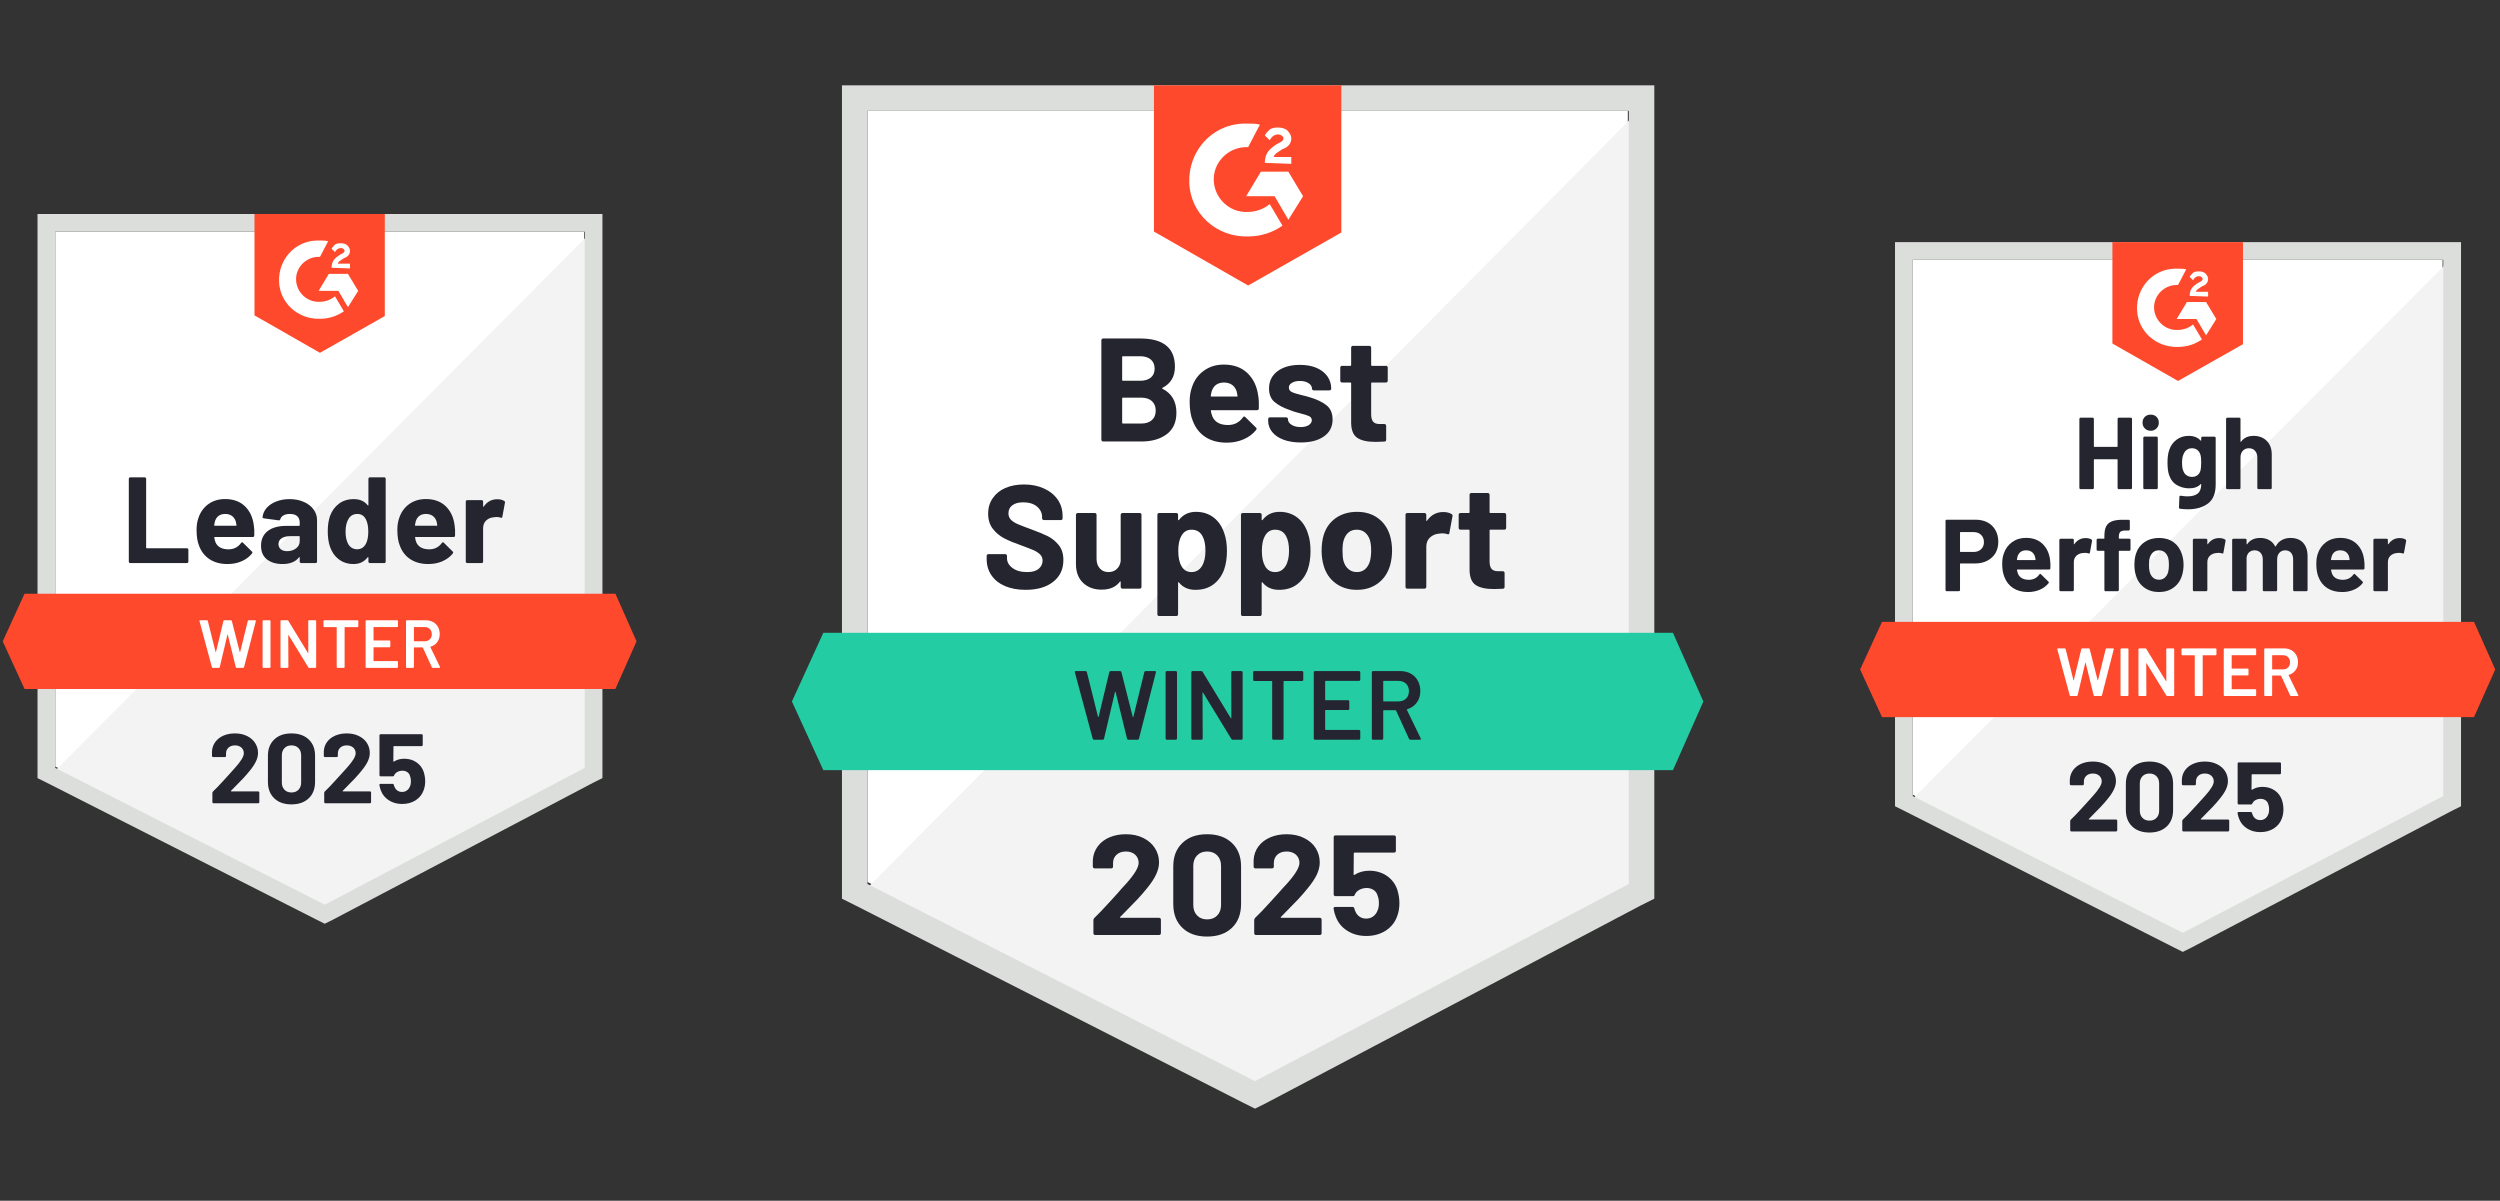 <svg width="533" height="256" viewBox="0 0 533 256" fill="none" xmlns="http://www.w3.org/2000/svg">
<rect x="0" y="0" width="533" height="256" fill="#333333" stroke="none"/>
<path d="M184.943 188.044L267.566 230.088L347.051 188.044V23.636H184.943V188.044Z" fill="white"/>
<path d="M348.723 24.264L183.269 190.973L269.029 233.435L348.723 192.646V24.264Z" fill="#F2F3F2"/>
<path d="M179.504 78.439V191.6L182.433 193.065L265.055 235.108L267.565 236.363L270.075 235.108L349.77 193.065L352.698 191.6V18.198H179.504V78.439ZM184.943 188.463V23.636H347.26V188.463L267.565 230.506L184.943 188.463Z" fill="#DCDEDC"/>
<path d="M266.101 26.355C266.938 26.355 267.775 26.355 268.611 26.565L266.101 31.375C262.336 31.166 258.989 34.095 258.78 37.86C258.571 41.625 261.499 44.972 265.264 45.181H266.101C267.775 45.181 269.448 44.553 270.703 43.507L273.422 48.109C271.33 49.573 268.82 50.41 266.101 50.41C259.408 50.619 253.76 45.599 253.551 38.906C253.342 32.212 258.362 26.565 265.055 26.355H266.101ZM274.677 36.605L277.815 41.834L274.677 46.854L271.749 41.834H265.683L268.82 36.605H274.677ZM269.657 34.722C269.657 33.886 269.866 33.049 270.285 32.421C270.703 31.794 271.54 31.166 272.167 30.748L272.585 30.539C273.422 30.12 273.631 29.911 273.631 29.493C273.631 29.075 273.004 28.656 272.585 28.656C271.749 28.656 271.121 29.075 270.703 29.911L269.657 28.866C269.866 28.447 270.285 28.029 270.703 27.61C271.33 27.192 271.958 27.192 272.585 27.192C273.213 27.192 274.05 27.401 274.468 27.82C274.886 28.238 275.305 28.866 275.305 29.493C275.305 30.539 274.677 31.375 273.422 31.794L272.795 32.212C272.167 32.63 271.749 32.84 271.54 33.467H275.305V34.931L269.657 34.722ZM266.101 60.869L285.972 49.573V18.198H246.021V49.364L266.101 60.869Z" fill="#FF492C"/>
<path d="M356.672 134.916H175.53L168.837 149.557L175.53 164.199H356.672L363.157 149.557L356.672 134.916Z" fill="#23CCA2"/>
<path d="M218.661 125.753C216.988 125.753 215.531 125.488 214.29 124.959C213.021 124.415 212.051 123.648 211.382 122.658C210.699 121.668 210.357 120.517 210.357 119.206V118.516C210.357 118.405 210.392 118.314 210.462 118.244C210.545 118.174 210.636 118.14 210.734 118.14H214.311C214.408 118.14 214.499 118.174 214.582 118.244C214.652 118.314 214.687 118.405 214.687 118.516V118.976C214.687 119.813 215.077 120.517 215.858 121.089C216.625 121.675 217.671 121.967 218.996 121.967C220.098 121.967 220.92 121.73 221.464 121.256C222.008 120.782 222.28 120.203 222.28 119.52C222.28 119.004 222.113 118.579 221.778 118.244C221.443 117.896 220.99 117.589 220.418 117.324C219.833 117.073 218.919 116.717 217.678 116.257C216.27 115.769 215.077 115.274 214.101 114.772C213.139 114.27 212.323 113.587 211.654 112.722C210.999 111.857 210.671 110.784 210.671 109.501C210.671 108.246 210.999 107.151 211.654 106.217C212.295 105.269 213.188 104.543 214.331 104.041C215.489 103.539 216.821 103.288 218.327 103.288C219.916 103.288 221.332 103.574 222.573 104.146C223.814 104.704 224.79 105.492 225.501 106.51C226.198 107.514 226.547 108.692 226.547 110.045V110.505C226.547 110.616 226.512 110.707 226.442 110.777C226.359 110.847 226.268 110.881 226.17 110.881H222.573C222.461 110.881 222.371 110.847 222.301 110.777C222.217 110.707 222.175 110.616 222.175 110.505V110.254C222.175 109.375 221.82 108.629 221.109 108.016C220.383 107.402 219.393 107.095 218.138 107.095C217.148 107.095 216.381 107.305 215.837 107.723C215.28 108.127 215.001 108.699 215.001 109.438C215.001 109.968 215.161 110.407 215.482 110.756C215.817 111.118 216.298 111.439 216.925 111.718C217.567 111.997 218.557 112.38 219.895 112.868C221.387 113.412 222.552 113.893 223.389 114.312C224.239 114.73 225.006 115.351 225.689 116.173C226.373 116.996 226.714 118.07 226.714 119.395C226.714 121.361 225.989 122.909 224.539 124.038C223.103 125.182 221.143 125.753 218.661 125.753ZM238.93 109.752C238.93 109.654 238.972 109.564 239.055 109.48C239.125 109.41 239.209 109.375 239.306 109.375H242.988C243.085 109.375 243.176 109.41 243.26 109.48C243.329 109.564 243.364 109.654 243.364 109.752V125.126C243.364 125.237 243.329 125.328 243.26 125.398C243.176 125.468 243.085 125.502 242.988 125.502H239.306C239.209 125.502 239.125 125.468 239.055 125.398C238.972 125.328 238.93 125.237 238.93 125.126V124.059C238.93 124.003 238.909 123.968 238.867 123.955C238.825 123.941 238.784 123.968 238.742 124.038C237.905 125.154 236.608 125.712 234.851 125.712C233.261 125.712 231.958 125.237 230.94 124.289C229.908 123.327 229.392 121.974 229.392 120.231V109.752C229.392 109.654 229.434 109.564 229.517 109.48C229.587 109.41 229.671 109.375 229.768 109.375H233.408C233.519 109.375 233.61 109.41 233.68 109.48C233.749 109.564 233.784 109.654 233.784 109.752V119.144C233.784 119.98 234.014 120.657 234.475 121.173C234.921 121.702 235.541 121.967 236.336 121.967C237.047 121.967 237.633 121.751 238.093 121.319C238.553 120.887 238.832 120.329 238.93 119.646V109.752ZM261.018 113.705C261.395 114.765 261.583 116.02 261.583 117.47C261.583 118.921 261.388 120.231 260.997 121.403C260.509 122.741 259.749 123.801 258.717 124.582C257.686 125.363 256.403 125.753 254.869 125.753C253.363 125.753 252.191 125.23 251.355 124.185C251.313 124.129 251.271 124.108 251.229 124.122C251.187 124.136 251.166 124.178 251.166 124.247V130.962C251.166 131.073 251.132 131.164 251.062 131.234C250.992 131.303 250.901 131.338 250.79 131.338H247.129C247.018 131.338 246.927 131.303 246.858 131.234C246.788 131.164 246.753 131.073 246.753 130.962V109.752C246.753 109.654 246.788 109.564 246.858 109.48C246.927 109.41 247.018 109.375 247.129 109.375H250.79C250.901 109.375 250.992 109.41 251.062 109.48C251.132 109.564 251.166 109.654 251.166 109.752V110.777C251.166 110.847 251.187 110.888 251.229 110.902C251.271 110.916 251.313 110.902 251.355 110.86C252.233 109.703 253.446 109.124 254.994 109.124C256.445 109.124 257.7 109.529 258.759 110.338C259.805 111.146 260.558 112.269 261.018 113.705ZM256.228 120.733C256.744 119.925 257.002 118.816 257.002 117.408C257.002 116.097 256.786 115.051 256.354 114.27C255.866 113.377 255.092 112.931 254.032 112.931C253.07 112.931 252.345 113.377 251.857 114.27C251.424 115.023 251.208 116.083 251.208 117.449C251.208 118.844 251.438 119.931 251.899 120.712C252.373 121.549 253.084 121.967 254.032 121.967C254.966 121.967 255.698 121.556 256.228 120.733ZM278.84 113.705C279.216 114.765 279.404 116.02 279.404 117.47C279.404 118.921 279.209 120.231 278.819 121.403C278.331 122.741 277.571 123.801 276.539 124.582C275.507 125.363 274.224 125.753 272.69 125.753C271.184 125.753 270.013 125.23 269.176 124.185C269.134 124.129 269.092 124.108 269.051 124.122C269.009 124.136 268.988 124.178 268.988 124.247V130.962C268.988 131.073 268.953 131.164 268.883 131.234C268.813 131.303 268.723 131.338 268.611 131.338H264.951C264.839 131.338 264.749 131.303 264.679 131.234C264.609 131.164 264.574 131.073 264.574 130.962V109.752C264.574 109.654 264.609 109.564 264.679 109.48C264.749 109.41 264.839 109.375 264.951 109.375H268.611C268.723 109.375 268.813 109.41 268.883 109.48C268.953 109.564 268.988 109.654 268.988 109.752V110.777C268.988 110.847 269.009 110.888 269.051 110.902C269.092 110.916 269.134 110.902 269.176 110.86C270.055 109.703 271.268 109.124 272.816 109.124C274.266 109.124 275.521 109.529 276.581 110.338C277.627 111.146 278.38 112.269 278.84 113.705ZM274.05 120.733C274.566 119.925 274.824 118.816 274.824 117.408C274.824 116.097 274.608 115.051 274.175 114.27C273.687 113.377 272.913 112.931 271.853 112.931C270.891 112.931 270.166 113.377 269.678 114.27C269.246 115.023 269.03 116.083 269.03 117.449C269.03 118.844 269.26 119.931 269.72 120.712C270.194 121.549 270.905 121.967 271.853 121.967C272.788 121.967 273.52 121.556 274.05 120.733ZM289.298 125.753C287.541 125.753 286.035 125.293 284.78 124.373C283.525 123.453 282.668 122.198 282.207 120.608C281.915 119.632 281.768 118.565 281.768 117.408C281.768 116.18 281.915 115.072 282.207 114.082C282.682 112.534 283.546 111.321 284.801 110.442C286.056 109.564 287.569 109.124 289.34 109.124C291.041 109.124 292.499 109.557 293.712 110.421C294.939 111.3 295.803 112.513 296.306 114.061C296.626 115.107 296.787 116.201 296.787 117.345C296.787 118.474 296.647 119.534 296.368 120.524C295.894 122.156 295.037 123.432 293.795 124.352C292.554 125.286 291.055 125.753 289.298 125.753ZM289.298 121.967C289.982 121.967 290.567 121.758 291.055 121.34C291.529 120.922 291.871 120.343 292.08 119.604C292.248 118.934 292.331 118.202 292.331 117.408C292.331 116.529 292.248 115.79 292.08 115.19C291.857 114.479 291.502 113.921 291.013 113.517C290.539 113.126 289.961 112.931 289.277 112.931C288.552 112.931 287.96 113.126 287.499 113.517C287.025 113.921 286.684 114.479 286.474 115.19C286.307 115.678 286.223 116.417 286.223 117.408C286.223 118.356 286.293 119.088 286.433 119.604C286.642 120.343 286.997 120.922 287.499 121.34C287.987 121.758 288.587 121.967 289.298 121.967ZM307.684 109.166C308.437 109.166 309.037 109.313 309.483 109.605C309.651 109.689 309.713 109.842 309.672 110.066L309.002 113.642C308.988 113.893 308.842 113.97 308.563 113.873C308.256 113.761 307.894 113.705 307.475 113.705C307.294 113.705 307.064 113.726 306.785 113.768C306.032 113.838 305.39 114.117 304.861 114.605C304.345 115.093 304.087 115.748 304.087 116.571V125.126C304.087 125.237 304.045 125.328 303.961 125.398C303.891 125.468 303.808 125.502 303.71 125.502H300.029C299.931 125.502 299.84 125.468 299.757 125.398C299.687 125.328 299.652 125.237 299.652 125.126V109.752C299.652 109.654 299.687 109.564 299.757 109.48C299.84 109.41 299.931 109.375 300.029 109.375H303.71C303.808 109.375 303.891 109.41 303.961 109.48C304.045 109.564 304.087 109.654 304.087 109.752V110.944C304.087 111 304.108 111.042 304.149 111.07C304.191 111.098 304.219 111.084 304.233 111.028C305.098 109.787 306.248 109.166 307.684 109.166ZM321.113 112.555C321.113 112.652 321.078 112.736 321.009 112.806C320.939 112.889 320.848 112.931 320.737 112.931H317.725C317.627 112.931 317.578 112.98 317.578 113.078V119.729C317.578 120.413 317.718 120.929 317.997 121.277C318.275 121.612 318.729 121.779 319.356 121.779H320.402C320.5 121.779 320.583 121.814 320.653 121.884C320.737 121.953 320.779 122.044 320.779 122.156V125.126C320.779 125.363 320.653 125.495 320.402 125.523C319.523 125.565 318.896 125.586 318.519 125.586C316.776 125.586 315.479 125.3 314.629 124.728C313.764 124.157 313.325 123.076 313.311 121.486V113.078C313.311 112.98 313.255 112.931 313.144 112.931H311.366C311.254 112.931 311.164 112.889 311.094 112.806C311.024 112.736 310.989 112.652 310.989 112.555V109.752C310.989 109.654 311.024 109.564 311.094 109.48C311.164 109.41 311.254 109.375 311.366 109.375H313.144C313.255 109.375 313.311 109.32 313.311 109.208V105.485C313.311 105.387 313.346 105.296 313.416 105.213C313.485 105.143 313.576 105.108 313.688 105.108H317.202C317.299 105.108 317.383 105.143 317.453 105.213C317.536 105.296 317.578 105.387 317.578 105.485V109.208C317.578 109.32 317.627 109.375 317.725 109.375H320.737C320.848 109.375 320.939 109.41 321.009 109.48C321.078 109.564 321.113 109.654 321.113 109.752V112.555ZM247.841 82.685C247.715 82.741 247.715 82.804 247.841 82.873C249.821 83.891 250.811 85.593 250.811 87.977C250.811 90.013 250.121 91.547 248.74 92.579C247.36 93.611 245.554 94.127 243.323 94.127H235.186C235.088 94.127 235.004 94.092 234.935 94.022C234.851 93.953 234.809 93.862 234.809 93.75V72.54C234.809 72.443 234.851 72.352 234.935 72.268C235.004 72.199 235.088 72.164 235.186 72.164H243.072C248.022 72.164 250.497 74.172 250.497 78.188C250.497 80.28 249.612 81.779 247.841 82.685ZM239.39 75.95C239.292 75.95 239.244 76.006 239.244 76.117V81.012C239.244 81.123 239.292 81.179 239.39 81.179H243.072C244.048 81.179 244.815 80.949 245.372 80.489C245.902 80.029 246.167 79.401 246.167 78.606C246.167 77.784 245.902 77.135 245.372 76.661C244.815 76.187 244.048 75.95 243.072 75.95H239.39ZM243.323 90.299C244.285 90.299 245.038 90.055 245.582 89.567C246.125 89.079 246.397 88.403 246.397 87.538C246.397 86.687 246.125 86.011 245.582 85.509C245.038 85.021 244.271 84.777 243.281 84.777H239.39C239.292 84.777 239.244 84.833 239.244 84.944V90.132C239.244 90.243 239.292 90.299 239.39 90.299H243.323ZM268.256 84.4C268.381 85.195 268.423 86.081 268.381 87.057C268.367 87.322 268.235 87.454 267.984 87.454H258.278C258.153 87.454 258.111 87.503 258.153 87.601C258.222 88.019 258.341 88.437 258.508 88.856C259.052 90.027 260.161 90.613 261.834 90.613C263.173 90.599 264.226 90.055 264.993 88.981C265.076 88.856 265.174 88.793 265.285 88.793C265.341 88.793 265.411 88.835 265.495 88.918L267.754 91.136C267.865 91.247 267.921 91.345 267.921 91.428C267.921 91.47 267.879 91.554 267.796 91.68C267.098 92.544 266.206 93.206 265.118 93.667C264.044 94.141 262.852 94.378 261.541 94.378C259.742 94.378 258.222 93.973 256.981 93.165C255.74 92.342 254.848 91.198 254.304 89.734C253.858 88.688 253.635 87.322 253.635 85.634C253.635 84.477 253.795 83.459 254.116 82.581C254.59 81.102 255.434 79.924 256.647 79.046C257.846 78.167 259.268 77.728 260.914 77.728C263.005 77.728 264.686 78.334 265.955 79.548C267.224 80.761 267.991 82.378 268.256 84.4ZM260.956 81.556C259.631 81.556 258.759 82.169 258.341 83.396C258.257 83.675 258.188 84.01 258.132 84.4C258.132 84.498 258.181 84.547 258.278 84.547H263.717C263.842 84.547 263.884 84.498 263.842 84.4C263.731 83.801 263.675 83.508 263.675 83.522C263.494 82.894 263.166 82.406 262.692 82.058C262.218 81.723 261.639 81.556 260.956 81.556ZM277.334 94.336C275.925 94.336 274.698 94.141 273.652 93.75C272.606 93.36 271.798 92.809 271.226 92.098C270.654 91.387 270.368 90.578 270.368 89.671V89.358C270.368 89.26 270.403 89.169 270.473 89.086C270.543 89.016 270.633 88.981 270.745 88.981H274.217C274.329 88.981 274.419 89.016 274.489 89.086C274.559 89.169 274.594 89.26 274.594 89.358V89.379C274.594 89.853 274.852 90.25 275.368 90.571C275.883 90.892 276.525 91.052 277.292 91.052C278.003 91.052 278.582 90.912 279.028 90.634C279.46 90.341 279.676 89.992 279.676 89.588C279.676 89.211 279.488 88.925 279.112 88.73C278.735 88.549 278.122 88.354 277.271 88.144C276.281 87.894 275.507 87.649 274.949 87.412C273.61 86.952 272.544 86.387 271.749 85.718C270.954 85.049 270.557 84.087 270.557 82.832C270.557 81.284 271.156 80.056 272.355 79.15C273.555 78.244 275.151 77.79 277.145 77.79C278.484 77.79 279.656 78 280.66 78.418C281.664 78.85 282.444 79.457 283.002 80.238C283.546 81.005 283.818 81.883 283.818 82.873C283.818 82.971 283.783 83.055 283.713 83.124C283.644 83.194 283.553 83.229 283.441 83.229H280.095C279.983 83.229 279.893 83.194 279.823 83.124C279.753 83.055 279.718 82.971 279.718 82.873C279.718 82.413 279.481 82.023 279.007 81.702C278.533 81.381 277.912 81.221 277.145 81.221C276.448 81.221 275.883 81.353 275.451 81.618C275.005 81.869 274.782 82.211 274.782 82.643C274.782 83.062 274.998 83.375 275.43 83.585C275.863 83.794 276.581 84.017 277.585 84.254C277.808 84.31 278.066 84.372 278.359 84.442C278.651 84.512 278.965 84.603 279.3 84.714C280.792 85.16 281.963 85.725 282.814 86.408C283.679 87.106 284.111 88.11 284.111 89.42C284.111 90.968 283.497 92.174 282.27 93.039C281.043 93.904 279.398 94.336 277.334 94.336ZM295.866 81.179C295.866 81.277 295.831 81.36 295.762 81.43C295.692 81.514 295.601 81.556 295.49 81.556H292.478C292.38 81.556 292.331 81.604 292.331 81.702V88.354C292.331 89.037 292.471 89.553 292.75 89.901C293.028 90.236 293.489 90.403 294.13 90.403H295.155C295.253 90.403 295.343 90.438 295.427 90.508C295.497 90.578 295.532 90.668 295.532 90.78V93.75C295.532 93.987 295.406 94.12 295.155 94.148C294.277 94.189 293.649 94.21 293.273 94.21C291.529 94.21 290.233 93.925 289.382 93.353C288.517 92.781 288.078 91.7 288.064 90.111V81.702C288.064 81.604 288.008 81.556 287.897 81.556H286.119C286.007 81.556 285.917 81.514 285.847 81.43C285.777 81.36 285.742 81.277 285.742 81.179V78.376C285.742 78.279 285.777 78.188 285.847 78.104C285.917 78.035 286.007 78 286.119 78H287.897C288.008 78 288.064 77.944 288.064 77.832V74.109C288.064 74.011 288.099 73.921 288.169 73.837C288.238 73.767 288.329 73.733 288.441 73.733H291.955C292.052 73.733 292.143 73.767 292.227 73.837C292.296 73.921 292.331 74.011 292.331 74.109V77.832C292.331 77.944 292.38 78 292.478 78H295.49C295.601 78 295.692 78.035 295.762 78.104C295.831 78.188 295.866 78.279 295.866 78.376V81.179Z" fill="#252530"/>
<path d="M233.262 157.715C233.108 157.715 233.011 157.645 232.969 157.506L229.162 143.345L229.141 143.261C229.141 143.135 229.218 143.073 229.371 143.073H231.421C231.574 143.073 231.672 143.142 231.714 143.282L234.098 152.82C234.112 152.862 234.133 152.883 234.161 152.883C234.189 152.883 234.21 152.862 234.224 152.82L236.504 143.282C236.546 143.142 236.636 143.073 236.776 143.073H238.784C238.937 143.073 239.035 143.142 239.076 143.282L241.503 152.841C241.517 152.883 241.538 152.904 241.566 152.904C241.594 152.904 241.614 152.883 241.628 152.841L243.971 143.282C244.013 143.142 244.111 143.073 244.264 143.073H246.209C246.404 143.073 246.481 143.163 246.439 143.345L242.821 157.506C242.779 157.645 242.681 157.715 242.528 157.715H240.583C240.429 157.715 240.332 157.645 240.29 157.506L237.842 147.528C237.828 147.486 237.808 147.458 237.78 147.444C237.752 147.444 237.731 147.472 237.717 147.528L235.374 157.506C235.332 157.645 235.242 157.715 235.102 157.715H233.262ZM248.761 157.715C248.691 157.715 248.629 157.687 248.573 157.631C248.531 157.589 248.51 157.533 248.51 157.464V143.324C248.51 143.254 248.531 143.198 248.573 143.156C248.629 143.101 248.691 143.073 248.761 143.073H250.685C250.755 143.073 250.811 143.101 250.853 143.156C250.909 143.198 250.936 143.254 250.936 143.324V157.464C250.936 157.533 250.909 157.589 250.853 157.631C250.811 157.687 250.755 157.715 250.685 157.715H248.761ZM262.504 143.324C262.504 143.254 262.525 143.198 262.566 143.156C262.622 143.101 262.685 143.073 262.755 143.073H264.679C264.749 143.073 264.805 143.101 264.846 143.156C264.902 143.198 264.93 143.254 264.93 143.324V157.464C264.93 157.533 264.902 157.589 264.846 157.631C264.805 157.687 264.749 157.715 264.679 157.715H262.817C262.678 157.715 262.58 157.659 262.525 157.547L256.5 147.675C256.473 147.633 256.445 147.612 256.417 147.612C256.389 147.626 256.375 147.661 256.375 147.716L256.417 157.464C256.417 157.533 256.389 157.589 256.333 157.631C256.291 157.687 256.235 157.715 256.166 157.715H254.241C254.172 157.715 254.109 157.687 254.053 157.631C254.011 157.589 253.99 157.533 253.99 157.464V143.324C253.99 143.254 254.011 143.198 254.053 143.156C254.109 143.101 254.172 143.073 254.241 143.073H256.103C256.242 143.073 256.34 143.129 256.396 143.24L262.399 153.113C262.427 153.155 262.455 153.169 262.483 153.155C262.511 153.155 262.525 153.127 262.525 153.071L262.504 143.324ZM277.606 143.073C277.676 143.073 277.731 143.101 277.773 143.156C277.829 143.198 277.857 143.254 277.857 143.324V144.934C277.857 145.004 277.829 145.06 277.773 145.102C277.731 145.157 277.676 145.185 277.606 145.185H273.757C273.687 145.185 273.652 145.22 273.652 145.29V157.464C273.652 157.533 273.632 157.589 273.59 157.631C273.534 157.687 273.471 157.715 273.401 157.715H271.477C271.407 157.715 271.352 157.687 271.31 157.631C271.254 157.589 271.226 157.533 271.226 157.464V145.29C271.226 145.22 271.191 145.185 271.121 145.185H267.419C267.349 145.185 267.287 145.157 267.231 145.102C267.189 145.06 267.168 145.004 267.168 144.934V143.324C267.168 143.254 267.189 143.198 267.231 143.156C267.287 143.101 267.349 143.073 267.419 143.073H277.606ZM290.01 144.913C290.01 144.983 289.982 145.039 289.926 145.081C289.884 145.137 289.828 145.164 289.759 145.164H282.626C282.556 145.164 282.521 145.199 282.521 145.269V149.181C282.521 149.25 282.556 149.285 282.626 149.285H287.416C287.486 149.285 287.548 149.306 287.604 149.348C287.646 149.404 287.667 149.466 287.667 149.536V151.126C287.667 151.196 287.646 151.258 287.604 151.314C287.548 151.356 287.486 151.377 287.416 151.377H282.626C282.556 151.377 282.521 151.412 282.521 151.481V155.518C282.521 155.588 282.556 155.623 282.626 155.623H289.759C289.828 155.623 289.884 155.651 289.926 155.707C289.982 155.749 290.01 155.804 290.01 155.874V157.464C290.01 157.533 289.982 157.589 289.926 157.631C289.884 157.687 289.828 157.715 289.759 157.715H280.346C280.276 157.715 280.213 157.687 280.158 157.631C280.116 157.589 280.095 157.533 280.095 157.464V143.324C280.095 143.254 280.116 143.198 280.158 143.156C280.213 143.101 280.276 143.073 280.346 143.073H289.759C289.828 143.073 289.884 143.101 289.926 143.156C289.982 143.198 290.01 143.254 290.01 143.324V144.913ZM300.698 157.715C300.559 157.715 300.461 157.652 300.405 157.526L297.644 151.502C297.616 151.447 297.575 151.419 297.519 151.419H295.009C294.939 151.419 294.904 151.454 294.904 151.523V157.464C294.904 157.533 294.876 157.589 294.821 157.631C294.779 157.687 294.723 157.715 294.653 157.715H292.729C292.659 157.715 292.596 157.687 292.541 157.631C292.499 157.589 292.478 157.533 292.478 157.464V143.324C292.478 143.254 292.499 143.198 292.541 143.156C292.596 143.101 292.659 143.073 292.729 143.073H298.481C299.332 143.073 300.085 143.247 300.74 143.596C301.395 143.958 301.904 144.46 302.267 145.102C302.63 145.757 302.811 146.503 302.811 147.34C302.811 148.302 302.56 149.118 302.058 149.787C301.57 150.47 300.887 150.945 300.008 151.21C299.98 151.21 299.959 151.223 299.945 151.251C299.931 151.279 299.931 151.307 299.945 151.335L302.895 157.422C302.922 157.478 302.936 157.519 302.936 157.547C302.936 157.659 302.86 157.715 302.706 157.715H300.698ZM295.009 145.164C294.939 145.164 294.904 145.199 294.904 145.269V149.432C294.904 149.501 294.939 149.536 295.009 149.536H298.146C298.816 149.536 299.36 149.334 299.778 148.93C300.182 148.539 300.384 148.016 300.384 147.361C300.384 146.705 300.182 146.175 299.778 145.771C299.36 145.367 298.816 145.164 298.146 145.164H295.009Z" fill="#242530"/>
<path d="M238.825 195.491C238.783 195.533 238.769 195.575 238.783 195.617C238.811 195.658 238.853 195.679 238.909 195.679H247.129C247.227 195.679 247.311 195.714 247.38 195.784C247.464 195.854 247.506 195.937 247.506 196.035V198.984C247.506 199.082 247.464 199.165 247.38 199.235C247.311 199.305 247.227 199.34 247.129 199.34H233.491C233.38 199.34 233.289 199.305 233.219 199.235C233.15 199.165 233.115 199.082 233.115 198.984V196.181C233.115 196 233.178 195.847 233.303 195.721C234.293 194.759 235.304 193.706 236.336 192.563C237.368 191.419 238.016 190.708 238.281 190.429C238.839 189.76 239.411 189.118 239.997 188.505C241.837 186.469 242.758 184.956 242.758 183.966C242.758 183.255 242.507 182.669 242.005 182.209C241.503 181.762 240.847 181.539 240.038 181.539C239.23 181.539 238.574 181.762 238.072 182.209C237.556 182.669 237.298 183.275 237.298 184.028V184.781C237.298 184.879 237.263 184.963 237.194 185.032C237.124 185.102 237.04 185.137 236.943 185.137H233.366C233.268 185.137 233.185 185.102 233.115 185.032C233.031 184.963 232.989 184.879 232.989 184.781V183.359C233.059 182.271 233.408 181.302 234.035 180.452C234.663 179.615 235.492 178.973 236.524 178.527C237.57 178.081 238.742 177.858 240.038 177.858C241.475 177.858 242.723 178.13 243.783 178.674C244.842 179.204 245.658 179.922 246.23 180.828C246.816 181.748 247.108 182.759 247.108 183.861C247.108 184.712 246.892 185.583 246.46 186.476C246.042 187.368 245.407 188.33 244.557 189.362C243.929 190.143 243.253 190.924 242.528 191.705C241.802 192.472 240.722 193.581 239.285 195.031L238.825 195.491ZM257.358 199.674C255.127 199.674 253.37 199.054 252.087 197.813C250.79 196.572 250.141 194.877 250.141 192.73V184.719C250.141 182.613 250.79 180.947 252.087 179.72C253.37 178.478 255.127 177.858 257.358 177.858C259.575 177.858 261.339 178.478 262.65 179.72C263.947 180.947 264.595 182.613 264.595 184.719V192.73C264.595 194.877 263.947 196.572 262.65 197.813C261.339 199.054 259.575 199.674 257.358 199.674ZM257.358 196.014C258.264 196.014 258.982 195.735 259.512 195.177C260.056 194.619 260.328 193.873 260.328 192.939V184.593C260.328 183.673 260.056 182.934 259.512 182.376C258.982 181.818 258.264 181.539 257.358 181.539C256.465 181.539 255.754 181.818 255.224 182.376C254.68 182.934 254.408 183.673 254.408 184.593V192.939C254.408 193.873 254.68 194.619 255.224 195.177C255.754 195.735 256.465 196.014 257.358 196.014ZM273.087 195.491C273.046 195.533 273.039 195.575 273.067 195.617C273.08 195.658 273.122 195.679 273.192 195.679H281.412C281.51 195.679 281.594 195.714 281.663 195.784C281.733 195.854 281.768 195.937 281.768 196.035V198.984C281.768 199.082 281.733 199.165 281.663 199.235C281.594 199.305 281.51 199.34 281.412 199.34H267.754C267.656 199.34 267.572 199.305 267.503 199.235C267.433 199.165 267.398 199.082 267.398 198.984V196.181C267.398 196 267.454 195.847 267.565 195.721C268.569 194.759 269.58 193.706 270.598 192.563C271.63 191.419 272.279 190.708 272.544 190.429C273.115 189.76 273.694 189.118 274.28 188.505C276.12 186.469 277.041 184.956 277.041 183.966C277.041 183.255 276.79 182.669 276.288 182.209C275.772 181.762 275.109 181.539 274.301 181.539C273.492 181.539 272.836 181.762 272.334 182.209C271.832 182.669 271.581 183.275 271.581 184.028V184.781C271.581 184.879 271.547 184.963 271.477 185.032C271.407 185.102 271.316 185.137 271.205 185.137H267.628C267.53 185.137 267.447 185.102 267.377 185.032C267.307 184.963 267.272 184.879 267.272 184.781V183.359C267.328 182.271 267.67 181.302 268.297 180.452C268.925 179.615 269.762 178.973 270.807 178.527C271.853 178.081 273.018 177.858 274.301 177.858C275.737 177.858 276.985 178.13 278.045 178.674C279.119 179.204 279.941 179.922 280.513 180.828C281.085 181.748 281.371 182.759 281.371 183.861C281.371 184.712 281.161 185.583 280.743 186.476C280.311 187.368 279.669 188.33 278.819 189.362C278.191 190.143 277.515 190.924 276.79 191.705C276.065 192.472 274.984 193.581 273.548 195.031L273.087 195.491ZM297.895 189.655C298.202 190.645 298.355 191.607 298.355 192.542C298.355 193.574 298.195 194.508 297.874 195.345C297.414 196.628 296.598 197.652 295.427 198.419C294.242 199.172 292.861 199.549 291.285 199.549C289.751 199.549 288.406 199.179 287.248 198.44C286.077 197.701 285.254 196.697 284.78 195.428C284.571 194.898 284.418 194.341 284.32 193.755V193.692C284.32 193.469 284.438 193.357 284.676 193.357H288.357C288.552 193.357 288.685 193.469 288.754 193.692C288.768 193.818 288.796 193.922 288.838 194.006C288.88 194.09 288.908 194.159 288.922 194.215C289.131 194.745 289.438 195.149 289.842 195.428C290.246 195.707 290.721 195.847 291.264 195.847C291.836 195.847 292.331 195.693 292.75 195.386C293.168 195.094 293.482 194.675 293.691 194.131C293.886 193.727 293.984 193.197 293.984 192.542C293.984 191.956 293.893 191.433 293.712 190.973C293.572 190.443 293.293 190.039 292.875 189.76C292.443 189.467 291.948 189.32 291.39 189.32C290.818 189.32 290.288 189.453 289.8 189.718C289.326 189.983 289.005 190.331 288.838 190.764C288.782 190.959 288.65 191.057 288.441 191.057H284.717C284.606 191.057 284.515 191.022 284.445 190.952C284.376 190.882 284.341 190.799 284.341 190.701V178.465C284.341 178.367 284.376 178.283 284.445 178.213C284.515 178.144 284.606 178.109 284.717 178.109H297.247C297.344 178.109 297.428 178.144 297.498 178.213C297.567 178.283 297.602 178.367 297.602 178.465V181.414C297.602 181.511 297.567 181.595 297.498 181.665C297.428 181.735 297.344 181.769 297.247 181.769H288.775C288.678 181.769 288.629 181.825 288.629 181.937L288.587 186.413C288.587 186.552 288.65 186.587 288.775 186.518C289.682 185.932 290.735 185.639 291.934 185.639C293.342 185.639 294.576 185.995 295.636 186.706C296.71 187.431 297.463 188.414 297.895 189.655Z" fill="#252530"/>
<path d="M11.782 163.428L69.238 192.59L124.512 163.428V49.394H11.782V163.428Z" fill="white"/>
<path d="M125.675 49.83L10.618 165.46L70.256 194.912L125.675 166.621V49.83Z" fill="#F2F3F2"/>
<path d="M8 87.406V165.895L10.037 166.911L67.492 196.072L69.238 196.943L70.983 196.072L126.403 166.911L128.439 165.895V45.622H8V87.406ZM11.782 163.719V49.394H124.657V163.719L69.238 192.88L11.782 163.719Z" fill="#DCDEDC"/>
<path d="M68.219 51.28C68.801 51.28 69.383 51.28 69.965 51.425L68.219 54.762C65.601 54.617 63.274 56.648 63.128 59.26C62.983 61.871 65.019 64.193 67.638 64.338H68.219C69.383 64.338 70.547 63.902 71.419 63.177L73.311 66.369C71.856 67.384 70.11 67.965 68.219 67.965C63.565 68.11 59.638 64.628 59.492 59.985C59.346 55.343 62.837 51.425 67.492 51.28H68.219ZM74.183 58.389L76.365 62.016L74.183 65.498L72.147 62.016H67.928L70.11 58.389H74.183ZM70.692 57.084C70.692 56.503 70.838 55.923 71.129 55.488C71.419 55.052 72.001 54.617 72.438 54.327L72.729 54.182C73.311 53.892 73.456 53.747 73.456 53.456C73.456 53.166 73.02 52.876 72.729 52.876C72.147 52.876 71.71 53.166 71.419 53.747L70.692 53.021C70.838 52.731 71.129 52.441 71.419 52.151C71.856 51.861 72.292 51.861 72.729 51.861C73.165 51.861 73.747 52.006 74.038 52.296C74.329 52.586 74.62 53.021 74.62 53.456C74.62 54.182 74.183 54.762 73.311 55.052L72.874 55.343C72.438 55.633 72.147 55.778 72.001 56.213H74.62V57.229L70.692 57.084ZM68.219 75.219L82.038 67.384V45.622H54.255V67.239L68.219 75.219ZM131.203 126.578H5.236L0.582 136.734L5.236 146.889H131.203L135.712 136.734L131.203 126.578Z" fill="#FF492C"/>
<path d="M27.768 120.049C27.68 120.049 27.608 120.02 27.549 119.962C27.491 119.894 27.462 119.817 27.462 119.73V102.088C27.462 102.001 27.491 101.924 27.549 101.856C27.608 101.798 27.68 101.769 27.768 101.769H30.837C30.924 101.769 30.997 101.798 31.055 101.856C31.123 101.924 31.157 102.001 31.157 102.088V116.756C31.157 116.843 31.201 116.886 31.288 116.886H39.841C39.928 116.886 40.005 116.915 40.073 116.973C40.132 117.041 40.161 117.118 40.161 117.206V119.73C40.161 119.817 40.132 119.894 40.073 119.962C40.005 120.02 39.928 120.049 39.841 120.049H27.768ZM54.11 111.954C54.217 112.611 54.251 113.351 54.212 114.173C54.202 114.386 54.091 114.492 53.877 114.492H45.79C45.683 114.492 45.649 114.536 45.688 114.623C45.736 114.971 45.829 115.319 45.964 115.668C46.42 116.635 47.346 117.118 48.743 117.118C49.858 117.109 50.74 116.659 51.39 115.769C51.458 115.663 51.535 115.61 51.623 115.61C51.681 115.61 51.744 115.643 51.812 115.711L53.688 117.568C53.776 117.655 53.819 117.733 53.819 117.8C53.819 117.839 53.785 117.912 53.717 118.018C53.145 118.724 52.403 119.275 51.492 119.672C50.59 120.059 49.596 120.252 48.51 120.252C47.007 120.252 45.736 119.914 44.699 119.237C43.661 118.56 42.915 117.612 42.459 116.393C42.09 115.523 41.906 114.381 41.906 112.969C41.906 112.012 42.037 111.17 42.299 110.445C42.706 109.207 43.409 108.22 44.408 107.485C45.416 106.76 46.609 106.397 47.986 106.397C49.732 106.397 51.133 106.9 52.19 107.906C53.247 108.912 53.887 110.261 54.11 111.954ZM48.015 109.574C46.91 109.574 46.183 110.087 45.834 111.112C45.766 111.344 45.708 111.625 45.659 111.954C45.659 112.041 45.703 112.084 45.79 112.084H50.314C50.42 112.084 50.454 112.041 50.415 111.954C50.328 111.451 50.285 111.209 50.285 111.228C50.129 110.706 49.858 110.3 49.47 110.009C49.072 109.719 48.587 109.574 48.015 109.574ZM61.732 106.411C62.867 106.411 63.88 106.61 64.772 107.006C65.664 107.393 66.358 107.93 66.852 108.617C67.347 109.294 67.594 110.048 67.594 110.88V119.73C67.594 119.817 67.565 119.894 67.507 119.962C67.448 120.02 67.376 120.049 67.288 120.049H64.219C64.132 120.049 64.059 120.02 64.001 119.962C63.933 119.894 63.899 119.817 63.899 119.73V118.874C63.899 118.826 63.885 118.792 63.856 118.772C63.817 118.753 63.783 118.768 63.754 118.816C63.017 119.773 61.839 120.252 60.219 120.252C58.852 120.252 57.751 119.923 56.917 119.266C56.074 118.608 55.652 117.631 55.652 116.335C55.652 115 56.127 113.961 57.077 113.216C58.018 112.481 59.361 112.113 61.107 112.113H63.768C63.856 112.113 63.899 112.07 63.899 111.983V111.402C63.899 110.832 63.725 110.382 63.376 110.053C63.027 109.734 62.503 109.574 61.805 109.574C61.271 109.574 60.825 109.671 60.467 109.864C60.108 110.058 59.875 110.329 59.768 110.677C59.72 110.87 59.608 110.957 59.434 110.938L56.263 110.517C56.05 110.479 55.953 110.401 55.972 110.285C56.04 109.55 56.331 108.887 56.845 108.297C57.359 107.707 58.042 107.248 58.896 106.919C59.739 106.581 60.685 106.411 61.732 106.411ZM61.208 117.51C61.955 117.51 62.59 117.312 63.114 116.915C63.638 116.519 63.899 116.006 63.899 115.377V114.434C63.899 114.347 63.856 114.304 63.768 114.304H61.892C61.107 114.304 60.491 114.454 60.045 114.754C59.599 115.044 59.376 115.46 59.376 116.001C59.376 116.475 59.541 116.843 59.87 117.104C60.2 117.375 60.646 117.51 61.208 117.51ZM78.547 102.088C78.547 102.001 78.576 101.924 78.634 101.856C78.692 101.798 78.765 101.769 78.852 101.769H81.922C82.009 101.769 82.082 101.798 82.14 101.856C82.198 101.924 82.227 102.001 82.227 102.088V119.73C82.227 119.817 82.198 119.894 82.14 119.962C82.082 120.02 82.009 120.049 81.922 120.049H78.852C78.765 120.049 78.692 120.02 78.634 119.962C78.576 119.894 78.547 119.817 78.547 119.73V118.874C78.547 118.826 78.528 118.797 78.489 118.787C78.45 118.777 78.416 118.787 78.387 118.816C77.65 119.773 76.646 120.252 75.376 120.252C74.154 120.252 73.102 119.914 72.219 119.237C71.337 118.56 70.702 117.631 70.314 116.451C70.023 115.542 69.878 114.488 69.878 113.288C69.878 112.05 70.033 110.972 70.343 110.053C70.75 108.931 71.386 108.046 72.249 107.398C73.112 106.74 74.178 106.411 75.449 106.411C76.709 106.411 77.689 106.847 78.387 107.717C78.416 107.775 78.45 107.795 78.489 107.775C78.528 107.756 78.547 107.722 78.547 107.674V102.088ZM77.994 115.972C78.343 115.334 78.518 114.454 78.518 113.332C78.518 112.171 78.324 111.257 77.936 110.59C77.538 109.913 76.957 109.574 76.191 109.574C75.366 109.574 74.746 109.913 74.329 110.59C73.892 111.277 73.674 112.2 73.674 113.361C73.674 114.405 73.858 115.276 74.227 115.972C74.663 116.727 75.308 117.104 76.161 117.104C76.947 117.104 77.558 116.727 77.994 115.972ZM96.918 111.954C97.025 112.611 97.059 113.351 97.02 114.173C97.01 114.386 96.899 114.492 96.686 114.492H88.598C88.491 114.492 88.457 114.536 88.496 114.623C88.545 114.971 88.637 115.319 88.773 115.668C89.228 116.635 90.154 117.118 91.551 117.118C92.666 117.109 93.549 116.659 94.198 115.769C94.266 115.663 94.344 115.61 94.431 115.61C94.489 115.61 94.552 115.643 94.62 115.711L96.496 117.568C96.584 117.655 96.627 117.733 96.627 117.8C96.627 117.839 96.593 117.912 96.525 118.018C95.953 118.724 95.212 119.275 94.3 119.672C93.398 120.059 92.404 120.252 91.318 120.252C89.815 120.252 88.545 119.914 87.507 119.237C86.469 118.56 85.723 117.612 85.267 116.393C84.899 115.523 84.714 114.381 84.714 112.969C84.714 112.012 84.845 111.17 85.107 110.445C85.514 109.207 86.217 108.22 87.216 107.485C88.225 106.76 89.418 106.397 90.794 106.397C92.54 106.397 93.941 106.9 94.998 107.906C96.055 108.912 96.695 110.261 96.918 111.954ZM90.824 109.574C89.718 109.574 88.991 110.087 88.642 111.112C88.574 111.344 88.516 111.625 88.467 111.954C88.467 112.041 88.511 112.084 88.598 112.084H93.122C93.228 112.084 93.262 112.041 93.224 111.954C93.136 111.451 93.093 111.209 93.093 111.228C92.938 110.706 92.666 110.3 92.278 110.009C91.88 109.719 91.396 109.574 90.824 109.574ZM106.009 106.44C106.64 106.44 107.134 106.561 107.493 106.803C107.638 106.881 107.692 107.011 107.653 107.195L107.1 110.184C107.091 110.387 106.969 110.445 106.737 110.358C106.475 110.271 106.169 110.227 105.82 110.227C105.684 110.227 105.495 110.246 105.253 110.285C104.623 110.333 104.089 110.561 103.653 110.967C103.217 111.383 102.998 111.929 102.998 112.606V119.73C102.998 119.817 102.969 119.894 102.911 119.962C102.843 120.02 102.766 120.049 102.678 120.049H99.624C99.537 120.049 99.459 120.02 99.391 119.962C99.333 119.894 99.304 119.817 99.304 119.73V106.934C99.304 106.847 99.333 106.774 99.391 106.716C99.459 106.658 99.537 106.629 99.624 106.629H102.678C102.766 106.629 102.843 106.658 102.911 106.716C102.969 106.774 102.998 106.847 102.998 106.934V107.935C102.998 107.983 103.013 108.017 103.042 108.036C103.081 108.056 103.11 108.046 103.129 108.007C103.847 106.963 104.807 106.44 106.009 106.44Z" fill="#252530"/>
<path d="M45.383 142.392C45.276 142.392 45.208 142.343 45.179 142.247L42.532 132.425L42.517 132.367C42.517 132.28 42.571 132.236 42.677 132.236H44.103C44.209 132.236 44.277 132.284 44.306 132.381L45.965 138.997C45.974 139.026 45.989 139.04 46.008 139.04C46.028 139.04 46.042 139.026 46.052 138.997L47.637 132.381C47.666 132.284 47.73 132.236 47.827 132.236H49.223C49.33 132.236 49.398 132.284 49.427 132.381L51.114 139.011C51.124 139.04 51.138 139.055 51.157 139.055C51.177 139.055 51.191 139.04 51.201 139.011L52.83 132.381C52.859 132.284 52.927 132.236 53.034 132.236H54.387C54.522 132.236 54.576 132.299 54.547 132.425L52.03 142.247C52.001 142.343 51.933 142.392 51.827 142.392H50.474C50.367 142.392 50.299 142.343 50.27 142.247L48.568 135.326C48.559 135.297 48.544 135.278 48.525 135.268C48.505 135.268 48.491 135.288 48.481 135.326L46.852 142.247C46.823 142.343 46.76 142.392 46.663 142.392H45.383ZM56.161 142.392C56.113 142.392 56.069 142.372 56.03 142.334C56.001 142.305 55.987 142.266 55.987 142.218V132.41C55.987 132.362 56.001 132.323 56.03 132.294C56.069 132.255 56.113 132.236 56.161 132.236H57.499C57.548 132.236 57.587 132.255 57.616 132.294C57.655 132.323 57.674 132.362 57.674 132.41V142.218C57.674 142.266 57.655 142.305 57.616 142.334C57.587 142.372 57.548 142.392 57.499 142.392H56.161ZM65.718 132.41C65.718 132.362 65.732 132.323 65.761 132.294C65.8 132.255 65.844 132.236 65.892 132.236H67.231C67.279 132.236 67.318 132.255 67.347 132.294C67.386 132.323 67.405 132.362 67.405 132.41V142.218C67.405 142.266 67.386 142.305 67.347 142.334C67.318 142.372 67.279 142.392 67.231 142.392H65.936C65.839 142.392 65.771 142.353 65.732 142.276L61.543 135.428C61.524 135.399 61.504 135.384 61.485 135.384C61.466 135.394 61.456 135.418 61.456 135.457L61.485 142.218C61.485 142.266 61.466 142.305 61.427 142.334C61.398 142.372 61.359 142.392 61.31 142.392H59.972C59.924 142.392 59.88 142.372 59.841 142.334C59.812 142.305 59.798 142.266 59.798 142.218V132.41C59.798 132.362 59.812 132.323 59.841 132.294C59.88 132.255 59.924 132.236 59.972 132.236H61.267C61.364 132.236 61.432 132.275 61.471 132.352L65.645 139.2C65.665 139.229 65.684 139.239 65.703 139.229C65.723 139.229 65.732 139.21 65.732 139.171L65.718 132.41ZM76.22 132.236C76.268 132.236 76.307 132.255 76.336 132.294C76.375 132.323 76.394 132.362 76.394 132.41V133.527C76.394 133.576 76.375 133.614 76.336 133.643C76.307 133.682 76.268 133.701 76.22 133.701H73.543C73.495 133.701 73.471 133.726 73.471 133.774V142.218C73.471 142.266 73.456 142.305 73.427 142.334C73.388 142.372 73.345 142.392 73.296 142.392H71.958C71.909 142.392 71.871 142.372 71.842 142.334C71.803 142.305 71.783 142.266 71.783 142.218V133.774C71.783 133.726 71.759 133.701 71.711 133.701H69.136C69.088 133.701 69.044 133.682 69.005 133.643C68.976 133.614 68.962 133.576 68.962 133.527V132.41C68.962 132.362 68.976 132.323 69.005 132.294C69.044 132.255 69.088 132.236 69.136 132.236H76.22ZM84.846 133.513C84.846 133.561 84.826 133.6 84.787 133.629C84.758 133.668 84.719 133.687 84.671 133.687H79.711C79.662 133.687 79.638 133.711 79.638 133.759V136.472C79.638 136.521 79.662 136.545 79.711 136.545H83.042C83.09 136.545 83.134 136.56 83.173 136.589C83.202 136.627 83.216 136.671 83.216 136.719V137.822C83.216 137.87 83.202 137.914 83.173 137.952C83.134 137.981 83.09 137.996 83.042 137.996H79.711C79.662 137.996 79.638 138.02 79.638 138.068V140.868C79.638 140.917 79.662 140.941 79.711 140.941H84.671C84.719 140.941 84.758 140.96 84.787 140.999C84.826 141.028 84.846 141.067 84.846 141.115V142.218C84.846 142.266 84.826 142.305 84.787 142.334C84.758 142.372 84.719 142.392 84.671 142.392H78.125C78.077 142.392 78.033 142.372 77.994 142.334C77.965 142.305 77.951 142.266 77.951 142.218V132.41C77.951 132.362 77.965 132.323 77.994 132.294C78.033 132.255 78.077 132.236 78.125 132.236H84.671C84.719 132.236 84.758 132.255 84.787 132.294C84.826 132.323 84.846 132.362 84.846 132.41V133.513ZM92.278 142.392C92.181 142.392 92.114 142.348 92.075 142.261L90.155 138.083C90.135 138.044 90.106 138.025 90.067 138.025H88.322C88.273 138.025 88.249 138.049 88.249 138.097V142.218C88.249 142.266 88.23 142.305 88.191 142.334C88.162 142.372 88.123 142.392 88.075 142.392H86.736C86.688 142.392 86.644 142.372 86.606 142.334C86.576 142.305 86.562 142.266 86.562 142.218V132.41C86.562 132.362 86.576 132.323 86.606 132.294C86.644 132.255 86.688 132.236 86.736 132.236H90.737C91.328 132.236 91.852 132.357 92.308 132.599C92.763 132.85 93.117 133.198 93.369 133.643C93.621 134.098 93.748 134.615 93.748 135.196C93.748 135.863 93.573 136.429 93.224 136.893C92.884 137.367 92.409 137.696 91.798 137.88C91.779 137.88 91.764 137.889 91.755 137.909C91.745 137.928 91.745 137.947 91.755 137.967L93.806 142.189C93.825 142.227 93.835 142.256 93.835 142.276C93.835 142.353 93.781 142.392 93.675 142.392H92.278ZM88.322 133.687C88.273 133.687 88.249 133.711 88.249 133.759V136.647C88.249 136.695 88.273 136.719 88.322 136.719H90.504C90.969 136.719 91.347 136.579 91.638 136.298C91.92 136.028 92.06 135.665 92.06 135.21C92.06 134.756 91.92 134.388 91.638 134.108C91.347 133.827 90.969 133.687 90.504 133.687H88.322Z" fill="white"/>
<path d="M49.252 168.593C49.223 168.622 49.213 168.651 49.223 168.68C49.242 168.71 49.271 168.724 49.31 168.724H55.026C55.094 168.724 55.153 168.748 55.201 168.797C55.259 168.845 55.288 168.903 55.288 168.971V171.016C55.288 171.084 55.259 171.142 55.201 171.19C55.153 171.239 55.094 171.263 55.026 171.263H45.543C45.465 171.263 45.402 171.239 45.353 171.19C45.305 171.142 45.281 171.084 45.281 171.016V169.072C45.281 168.946 45.324 168.84 45.412 168.753C46.1 168.086 46.803 167.355 47.521 166.562C48.238 165.769 48.689 165.276 48.874 165.082C49.261 164.618 49.659 164.173 50.066 163.748C51.346 162.336 51.986 161.286 51.986 160.599C51.986 160.106 51.812 159.7 51.463 159.381C51.114 159.071 50.658 158.916 50.095 158.916C49.533 158.916 49.077 159.071 48.728 159.381C48.369 159.7 48.19 160.121 48.19 160.643V161.165C48.19 161.233 48.166 161.291 48.117 161.339C48.069 161.388 48.011 161.412 47.943 161.412H45.455C45.387 161.412 45.329 161.388 45.281 161.339C45.223 161.291 45.194 161.233 45.194 161.165V160.179C45.242 159.424 45.484 158.752 45.921 158.162C46.357 157.582 46.934 157.137 47.652 156.827C48.379 156.518 49.194 156.363 50.095 156.363C51.094 156.363 51.962 156.552 52.699 156.929C53.436 157.296 54.003 157.795 54.401 158.423C54.808 159.062 55.012 159.763 55.012 160.527C55.012 161.117 54.862 161.721 54.561 162.34C54.27 162.959 53.829 163.627 53.237 164.343C52.801 164.884 52.331 165.426 51.826 165.967C51.322 166.499 50.571 167.268 49.572 168.274L49.252 168.593ZM62.139 171.495C60.588 171.495 59.366 171.065 58.474 170.204C57.572 169.343 57.121 168.168 57.121 166.678V161.122C57.121 159.661 57.572 158.505 58.474 157.654C59.366 156.793 60.588 156.363 62.139 156.363C63.681 156.363 64.908 156.793 65.819 157.654C66.721 158.505 67.172 159.661 67.172 161.122V166.678C67.172 168.168 66.721 169.343 65.819 170.204C64.908 171.065 63.681 171.495 62.139 171.495ZM62.139 168.956C62.77 168.956 63.269 168.763 63.638 168.376C64.016 167.989 64.205 167.471 64.205 166.823V161.035C64.205 160.396 64.016 159.884 63.638 159.497C63.269 159.11 62.77 158.916 62.139 158.916C61.519 158.916 61.024 159.11 60.656 159.497C60.277 159.884 60.088 160.396 60.088 161.035V166.823C60.088 167.471 60.277 167.989 60.656 168.376C61.024 168.763 61.519 168.956 62.139 168.956ZM73.078 168.593C73.049 168.622 73.044 168.651 73.063 168.68C73.073 168.71 73.102 168.724 73.15 168.724H78.867C78.935 168.724 78.993 168.748 79.041 168.797C79.09 168.845 79.114 168.903 79.114 168.971V171.016C79.114 171.084 79.09 171.142 79.041 171.19C78.993 171.239 78.935 171.263 78.867 171.263H69.368C69.301 171.263 69.243 171.239 69.194 171.19C69.145 171.142 69.121 171.084 69.121 171.016V169.072C69.121 168.946 69.16 168.84 69.238 168.753C69.936 168.086 70.639 167.355 71.347 166.562C72.064 165.769 72.515 165.276 72.7 165.082C73.097 164.618 73.499 164.173 73.907 163.748C75.187 162.336 75.827 161.286 75.827 160.599C75.827 160.106 75.652 159.7 75.303 159.381C74.944 159.071 74.484 158.916 73.921 158.916C73.359 158.916 72.903 159.071 72.554 159.381C72.205 159.7 72.03 160.121 72.03 160.643V161.165C72.03 161.233 72.006 161.291 71.958 161.339C71.909 161.388 71.846 161.412 71.769 161.412H69.281C69.213 161.412 69.155 161.388 69.107 161.339C69.058 161.291 69.034 161.233 69.034 161.165V160.179C69.073 159.424 69.31 158.752 69.747 158.162C70.183 157.582 70.765 157.137 71.492 156.827C72.219 156.518 73.029 156.363 73.921 156.363C74.92 156.363 75.788 156.552 76.525 156.929C77.272 157.296 77.844 157.795 78.242 158.423C78.639 159.062 78.838 159.763 78.838 160.527C78.838 161.117 78.692 161.721 78.401 162.34C78.101 162.959 77.655 163.627 77.063 164.343C76.627 164.884 76.157 165.426 75.652 165.967C75.148 166.499 74.397 167.268 73.398 168.274L73.078 168.593ZM90.329 164.546C90.542 165.232 90.649 165.9 90.649 166.548C90.649 167.264 90.537 167.912 90.314 168.492C89.994 169.382 89.427 170.093 88.613 170.625C87.788 171.147 86.828 171.408 85.733 171.408C84.666 171.408 83.73 171.152 82.925 170.639C82.111 170.126 81.538 169.43 81.209 168.55C81.063 168.182 80.957 167.795 80.889 167.389V167.346C80.889 167.191 80.971 167.114 81.136 167.114H83.696C83.832 167.114 83.924 167.191 83.972 167.346C83.982 167.433 84.002 167.505 84.031 167.563C84.06 167.621 84.079 167.67 84.089 167.708C84.234 168.076 84.448 168.356 84.729 168.55C85.01 168.743 85.34 168.84 85.718 168.84C86.116 168.84 86.46 168.734 86.751 168.521C87.042 168.318 87.26 168.028 87.405 167.65C87.541 167.37 87.609 167.002 87.609 166.548C87.609 166.142 87.546 165.779 87.42 165.46C87.323 165.092 87.129 164.812 86.838 164.618C86.537 164.415 86.193 164.314 85.805 164.314C85.408 164.314 85.039 164.405 84.7 164.589C84.37 164.773 84.147 165.015 84.031 165.315C83.992 165.45 83.9 165.518 83.754 165.518H81.165C81.088 165.518 81.025 165.494 80.976 165.445C80.928 165.397 80.903 165.339 80.903 165.271V156.784C80.903 156.716 80.928 156.658 80.976 156.61C81.025 156.561 81.088 156.537 81.165 156.537H89.878C89.946 156.537 90.004 156.561 90.053 156.61C90.101 156.658 90.125 156.716 90.125 156.784V158.829C90.125 158.897 90.101 158.955 90.053 159.004C90.004 159.052 89.946 159.076 89.878 159.076H83.987C83.919 159.076 83.885 159.115 83.885 159.192L83.856 162.297C83.856 162.394 83.9 162.418 83.987 162.369C84.617 161.963 85.35 161.76 86.183 161.76C87.163 161.76 88.021 162.007 88.758 162.5C89.505 163.003 90.028 163.685 90.329 164.546Z" fill="#252530"/>
<path d="M407.805 169.429L465.374 198.59L520.757 169.429V55.394H407.805V169.429Z" fill="white"/>
<path d="M521.923 55.83L406.639 171.46L466.394 200.912L521.923 172.621V55.83Z" fill="#F2F3F2"/>
<path d="M404.016 93.406V171.895L406.056 172.911L463.625 202.072L465.374 202.943L467.123 202.072L522.652 172.911L524.692 171.895V51.622H404.016V93.406ZM407.805 169.719V55.394H520.903V169.719L465.374 198.88L407.805 169.719Z" fill="#DCDEDC"/>
<path d="M464.354 57.28C464.937 57.28 465.52 57.28 466.103 57.425L464.354 60.762C461.731 60.617 459.399 62.648 459.253 65.26C459.107 67.871 461.148 70.193 463.771 70.338H464.354C465.52 70.338 466.686 69.902 467.56 69.177L469.455 72.369C467.998 73.384 466.249 73.965 464.354 73.965C459.69 74.11 455.755 70.628 455.609 65.985C455.464 61.343 458.961 57.425 463.625 57.28H464.354ZM470.33 64.389L472.516 68.016L470.33 71.498L468.289 68.016H464.063L466.249 64.389H470.33ZM466.832 63.084C466.832 62.503 466.977 61.923 467.269 61.488C467.56 61.052 468.143 60.617 468.581 60.327L468.872 60.182C469.455 59.892 469.601 59.747 469.601 59.456C469.601 59.166 469.164 58.876 468.872 58.876C468.289 58.876 467.852 59.166 467.56 59.747L466.832 59.021C466.977 58.731 467.269 58.441 467.56 58.151C467.998 57.861 468.435 57.861 468.872 57.861C469.309 57.861 469.892 58.006 470.184 58.296C470.475 58.586 470.767 59.021 470.767 59.456C470.767 60.182 470.33 60.762 469.455 61.052L469.018 61.343C468.581 61.633 468.289 61.778 468.143 62.213H470.767V63.229L466.832 63.084ZM464.354 81.219L478.2 73.384V51.622H450.363V73.239L464.354 81.219ZM527.461 132.578H401.247L396.583 142.734L401.247 152.889H527.461L531.98 142.734L527.461 132.578Z" fill="#FF492C"/>
<path d="M421.214 110.801C422.176 110.801 423.021 110.995 423.75 111.382C424.478 111.769 425.042 112.325 425.44 113.05C425.839 113.766 426.038 114.588 426.038 115.516C426.038 116.435 425.834 117.243 425.426 117.939C425.008 118.626 424.425 119.163 423.677 119.55C422.929 119.937 422.064 120.13 421.083 120.13H417.978C417.91 120.13 417.876 120.169 417.876 120.246V125.788C417.876 125.866 417.847 125.929 417.789 125.977C417.74 126.025 417.677 126.049 417.599 126.049H415.049C414.971 126.049 414.908 126.025 414.859 125.977C414.811 125.929 414.786 125.866 414.786 125.788V111.062C414.786 110.985 414.811 110.922 414.859 110.874C414.908 110.825 414.971 110.801 415.049 110.801H421.214ZM420.747 117.678C421.427 117.678 421.967 117.485 422.365 117.098C422.773 116.711 422.977 116.208 422.977 115.589C422.977 114.941 422.773 114.424 422.365 114.037C421.967 113.64 421.427 113.442 420.747 113.442H417.978C417.91 113.442 417.876 113.48 417.876 113.558V117.562C417.876 117.639 417.91 117.678 417.978 117.678H420.747ZM437.071 119.303C437.148 119.854 437.173 120.469 437.144 121.146C437.134 121.329 437.042 121.421 436.867 121.421H430.119C430.031 121.421 429.997 121.455 430.017 121.523C430.065 121.813 430.148 122.103 430.264 122.393C430.643 123.206 431.416 123.612 432.582 123.612C433.515 123.602 434.248 123.225 434.783 122.48C434.851 122.393 434.919 122.35 434.987 122.35C435.025 122.35 435.074 122.379 435.132 122.437L436.706 123.975C436.784 124.052 436.823 124.12 436.823 124.178C436.823 124.207 436.794 124.265 436.736 124.352C436.25 124.952 435.633 125.411 434.885 125.73C434.117 126.059 433.281 126.224 432.378 126.224C431.134 126.224 430.075 125.943 429.201 125.382C428.336 124.811 427.714 124.018 427.335 123.003C427.024 122.277 426.869 121.329 426.869 120.159C426.869 119.356 426.98 118.65 427.204 118.041C427.544 117.016 428.132 116.198 428.967 115.589C429.803 114.98 430.794 114.675 431.941 114.675C433.398 114.675 434.569 115.096 435.453 115.937C436.337 116.779 436.876 117.901 437.071 119.303ZM431.97 117.33C431.047 117.33 430.439 117.756 430.148 118.607C430.09 118.8 430.041 119.032 430.002 119.303C430.002 119.371 430.041 119.405 430.119 119.405H433.894C433.981 119.405 434.01 119.371 433.981 119.303C433.903 118.887 433.864 118.684 433.864 118.694C433.738 118.259 433.51 117.92 433.179 117.678C432.859 117.446 432.455 117.33 431.97 117.33ZM444.649 114.719C445.174 114.719 445.592 114.82 445.903 115.023C446.01 115.081 446.049 115.188 446.019 115.342L445.568 117.823C445.558 117.997 445.456 118.051 445.262 117.983C445.038 117.905 444.785 117.867 444.504 117.867C444.387 117.867 444.222 117.881 444.008 117.91C443.493 117.959 443.051 118.152 442.682 118.491C442.322 118.829 442.143 119.284 442.143 119.854V125.788C442.143 125.866 442.114 125.929 442.055 125.977C442.007 126.025 441.948 126.049 441.88 126.049H439.315C439.247 126.049 439.184 126.025 439.126 125.977C439.077 125.929 439.053 125.866 439.053 125.788V115.125C439.053 115.057 439.077 114.994 439.126 114.936C439.184 114.888 439.247 114.864 439.315 114.864H441.88C441.948 114.864 442.007 114.888 442.055 114.936C442.114 114.994 442.143 115.057 442.143 115.125V115.952C442.143 115.99 442.157 116.019 442.186 116.039C442.206 116.058 442.225 116.048 442.245 116.01C442.847 115.149 443.649 114.719 444.649 114.719ZM453.963 114.849C454.04 114.849 454.103 114.873 454.152 114.922C454.201 114.97 454.225 115.033 454.225 115.11V117.17C454.225 117.248 454.201 117.311 454.152 117.359C454.103 117.407 454.04 117.432 453.963 117.432H451.849C451.772 117.432 451.733 117.465 451.733 117.533V125.788C451.733 125.866 451.708 125.929 451.66 125.977C451.611 126.025 451.548 126.049 451.47 126.049H448.92C448.842 126.049 448.779 126.025 448.73 125.977C448.682 125.929 448.657 125.866 448.657 125.788V117.533C448.657 117.465 448.619 117.432 448.541 117.432H447.258C447.181 117.432 447.117 117.407 447.069 117.359C447.02 117.311 446.996 117.248 446.996 117.17V115.11C446.996 115.033 447.02 114.97 447.069 114.922C447.117 114.873 447.181 114.849 447.258 114.849H448.541C448.619 114.849 448.657 114.81 448.657 114.733V114.254C448.657 113.355 448.793 112.654 449.066 112.151C449.347 111.657 449.794 111.304 450.406 111.091C451.028 110.879 451.888 110.787 452.986 110.816H453.817C453.885 110.816 453.943 110.84 453.992 110.888C454.05 110.946 454.079 111.009 454.079 111.077V112.832C454.079 112.91 454.05 112.973 453.992 113.021C453.943 113.079 453.885 113.108 453.817 113.108H453.088C452.583 113.118 452.228 113.219 452.024 113.413C451.83 113.616 451.733 113.979 451.733 114.501V114.733C451.733 114.81 451.772 114.849 451.849 114.849H453.963ZM460.302 126.224C459.078 126.224 458.029 125.904 457.154 125.266C456.28 124.628 455.682 123.757 455.362 122.654C455.158 121.977 455.056 121.238 455.056 120.435C455.056 119.584 455.158 118.815 455.362 118.128C455.702 117.054 456.309 116.213 457.184 115.604C458.058 114.994 459.107 114.689 460.332 114.689C461.517 114.689 462.537 114.989 463.392 115.589C464.228 116.198 464.821 117.04 465.17 118.113C465.413 118.839 465.535 119.598 465.535 120.391C465.535 121.175 465.433 121.91 465.229 122.596C464.908 123.728 464.31 124.613 463.436 125.251C462.571 125.899 461.527 126.224 460.302 126.224ZM460.302 123.598C460.779 123.598 461.187 123.452 461.527 123.162C461.867 122.872 462.11 122.471 462.255 121.958C462.362 121.494 462.416 120.986 462.416 120.435C462.416 119.825 462.362 119.313 462.255 118.897C462.09 118.404 461.842 118.017 461.512 117.736C461.172 117.465 460.759 117.33 460.273 117.33C459.787 117.33 459.379 117.465 459.049 117.736C458.719 118.017 458.481 118.404 458.335 118.897C458.218 119.235 458.16 119.748 458.16 120.435C458.16 121.092 458.213 121.6 458.32 121.958C458.466 122.471 458.709 122.872 459.049 123.162C459.389 123.452 459.807 123.598 460.302 123.598ZM473.113 114.719C473.638 114.719 474.056 114.82 474.367 115.023C474.483 115.081 474.522 115.188 474.483 115.342L474.032 117.823C474.022 117.997 473.92 118.051 473.726 117.983C473.502 117.905 473.249 117.867 472.968 117.867C472.851 117.867 472.691 117.881 472.487 117.91C471.962 117.959 471.515 118.152 471.146 118.491C470.786 118.829 470.607 119.284 470.607 119.854V125.788C470.607 125.866 470.577 125.929 470.519 125.977C470.471 126.025 470.407 126.049 470.33 126.049H467.779C467.711 126.049 467.648 126.025 467.59 125.977C467.541 125.929 467.517 125.866 467.517 125.788V115.125C467.517 115.057 467.541 114.994 467.59 114.936C467.648 114.888 467.711 114.864 467.779 114.864H470.33C470.407 114.864 470.471 114.888 470.519 114.936C470.577 114.994 470.607 115.057 470.607 115.125V115.952C470.607 115.99 470.616 116.019 470.636 116.039C470.675 116.058 470.699 116.048 470.709 116.01C471.311 115.149 472.113 114.719 473.113 114.719ZM488.344 114.689C489.481 114.689 490.37 115.028 491.011 115.705C491.652 116.392 491.973 117.354 491.973 118.592V125.788C491.973 125.866 491.948 125.929 491.9 125.977C491.851 126.025 491.793 126.049 491.725 126.049H489.16C489.092 126.049 489.029 126.025 488.97 125.977C488.922 125.929 488.898 125.866 488.898 125.788V119.26C488.898 118.67 488.747 118.2 488.446 117.852C488.135 117.504 487.722 117.33 487.207 117.33C486.702 117.33 486.289 117.504 485.968 117.852C485.647 118.2 485.487 118.665 485.487 119.245V125.788C485.487 125.866 485.463 125.929 485.414 125.977C485.356 126.025 485.293 126.049 485.225 126.049H482.689C482.611 126.049 482.548 126.025 482.499 125.977C482.451 125.929 482.426 125.866 482.426 125.788V119.26C482.426 118.679 482.266 118.21 481.946 117.852C481.625 117.504 481.207 117.33 480.692 117.33C480.235 117.33 479.847 117.465 479.526 117.736C479.215 118.017 479.031 118.404 478.972 118.897V125.788C478.972 125.866 478.948 125.929 478.899 125.977C478.841 126.025 478.778 126.049 478.71 126.049H476.159C476.082 126.049 476.019 126.025 475.97 125.977C475.921 125.929 475.897 125.866 475.897 125.788V115.125C475.897 115.057 475.921 114.994 475.97 114.936C476.019 114.888 476.082 114.864 476.159 114.864H478.71C478.778 114.864 478.841 114.888 478.899 114.936C478.948 114.994 478.972 115.057 478.972 115.125V115.981C478.972 116.019 478.987 116.048 479.016 116.068C479.045 116.077 479.074 116.058 479.104 116.01C479.706 115.13 480.634 114.689 481.887 114.689C482.616 114.689 483.252 114.844 483.796 115.154C484.341 115.454 484.758 115.889 485.05 116.459C485.089 116.547 485.142 116.547 485.21 116.459C485.521 115.86 485.953 115.415 486.507 115.125C487.051 114.835 487.664 114.689 488.344 114.689ZM504.026 119.303C504.113 119.854 504.142 120.469 504.113 121.146C504.094 121.329 503.997 121.421 503.822 121.421H497.074C496.986 121.421 496.957 121.455 496.986 121.523C497.025 121.813 497.103 122.103 497.22 122.393C497.598 123.206 498.371 123.612 499.537 123.612C500.47 123.602 501.208 123.225 501.752 122.48C501.811 122.393 501.874 122.35 501.942 122.35C501.99 122.35 502.044 122.379 502.102 122.437L503.676 123.975C503.744 124.052 503.778 124.12 503.778 124.178C503.778 124.207 503.749 124.265 503.691 124.352C503.215 124.952 502.598 125.411 501.84 125.73C501.082 126.059 500.251 126.224 499.347 126.224C498.094 126.224 497.035 125.943 496.17 125.382C495.296 124.811 494.669 124.018 494.29 123.003C493.989 122.277 493.838 121.329 493.838 120.159C493.838 119.356 493.945 118.65 494.159 118.041C494.499 117.016 495.087 116.198 495.922 115.589C496.758 114.98 497.754 114.675 498.91 114.675C500.368 114.675 501.538 115.096 502.423 115.937C503.307 116.779 503.841 117.901 504.026 119.303ZM498.925 117.33C498.011 117.33 497.409 117.756 497.118 118.607C497.059 118.8 497.006 119.032 496.957 119.303C496.957 119.371 496.996 119.405 497.074 119.405H500.849C500.936 119.405 500.965 119.371 500.936 119.303C500.868 118.887 500.834 118.684 500.834 118.694C500.698 118.259 500.47 117.92 500.149 117.678C499.819 117.446 499.411 117.33 498.925 117.33ZM511.605 114.719C512.129 114.719 512.547 114.82 512.858 115.023C512.975 115.081 513.018 115.188 512.989 115.342L512.537 117.823C512.518 117.997 512.411 118.051 512.217 117.983C512.003 117.905 511.75 117.867 511.459 117.867C511.342 117.867 511.182 117.881 510.978 117.91C510.453 117.959 510.006 118.152 509.637 118.491C509.278 118.829 509.098 119.284 509.098 119.854V125.788C509.098 125.866 509.073 125.929 509.025 125.977C508.967 126.025 508.903 126.049 508.835 126.049H506.27C506.202 126.049 506.144 126.025 506.095 125.977C506.037 125.929 506.008 125.866 506.008 125.788V115.125C506.008 115.057 506.037 114.994 506.095 114.936C506.144 114.888 506.202 114.864 506.27 114.864H508.835C508.903 114.864 508.967 114.888 509.025 114.936C509.073 114.994 509.098 115.057 509.098 115.125V115.952C509.098 115.99 509.112 116.019 509.141 116.039C509.171 116.058 509.195 116.048 509.214 116.01C509.807 115.149 510.604 114.719 511.605 114.719ZM451.47 89.315C451.47 89.247 451.495 89.184 451.543 89.126C451.592 89.078 451.65 89.053 451.718 89.053H454.283C454.351 89.053 454.414 89.078 454.473 89.126C454.521 89.184 454.546 89.247 454.546 89.315V104.026C454.546 104.103 454.521 104.166 454.473 104.215C454.414 104.263 454.351 104.287 454.283 104.287H451.718C451.65 104.287 451.592 104.263 451.543 104.215C451.495 104.166 451.47 104.103 451.47 104.026V98.02C451.47 97.952 451.431 97.918 451.354 97.918H446.515C446.447 97.918 446.413 97.952 446.413 98.02V104.026C446.413 104.103 446.389 104.166 446.34 104.215C446.282 104.263 446.219 104.287 446.151 104.287H443.586C443.518 104.287 443.459 104.263 443.411 104.215C443.352 104.166 443.323 104.103 443.323 104.026V89.315C443.323 89.247 443.352 89.184 443.411 89.126C443.459 89.078 443.518 89.053 443.586 89.053H446.151C446.219 89.053 446.282 89.078 446.34 89.126C446.389 89.184 446.413 89.247 446.413 89.315V95.162C446.413 95.239 446.447 95.278 446.515 95.278H451.354C451.431 95.278 451.47 95.239 451.47 95.162V89.315ZM458.524 91.839C458.029 91.839 457.616 91.675 457.286 91.346C456.955 91.027 456.79 90.62 456.79 90.127C456.79 89.615 456.95 89.199 457.271 88.879C457.592 88.56 458.009 88.401 458.524 88.401C459.039 88.401 459.457 88.56 459.778 88.879C460.098 89.199 460.259 89.615 460.259 90.127C460.259 90.62 460.094 91.027 459.763 91.346C459.433 91.675 459.02 91.839 458.524 91.839ZM457.213 104.287C457.145 104.287 457.081 104.263 457.023 104.215C456.975 104.166 456.95 104.103 456.95 104.026V93.348C456.95 93.271 456.975 93.208 457.023 93.159C457.081 93.111 457.145 93.087 457.213 93.087H459.778C459.846 93.087 459.904 93.111 459.953 93.159C460.011 93.208 460.04 93.271 460.04 93.348V104.026C460.04 104.103 460.011 104.166 459.953 104.215C459.904 104.263 459.846 104.287 459.778 104.287H457.213ZM469.295 93.362C469.295 93.295 469.324 93.232 469.382 93.174C469.431 93.126 469.489 93.101 469.557 93.101H472.122C472.19 93.101 472.254 93.126 472.312 93.174C472.36 93.232 472.385 93.295 472.385 93.362V103.286C472.385 105.182 471.836 106.536 470.738 107.348C469.64 108.17 468.221 108.582 466.482 108.582C465.967 108.582 465.399 108.543 464.777 108.465C464.631 108.446 464.558 108.354 464.558 108.19L464.646 105.941C464.646 105.748 464.748 105.665 464.952 105.694C465.476 105.781 465.957 105.825 466.395 105.825C467.327 105.825 468.046 105.627 468.552 105.23C469.047 104.814 469.295 104.161 469.295 103.272C469.295 103.223 469.28 103.194 469.251 103.184C469.222 103.175 469.193 103.189 469.164 103.228C468.61 103.818 467.803 104.113 466.744 104.113C465.792 104.113 464.923 103.886 464.136 103.431C463.339 102.977 462.77 102.241 462.43 101.226C462.217 100.559 462.11 99.693 462.11 98.629C462.11 97.497 462.241 96.578 462.503 95.872C462.804 94.983 463.319 94.272 464.048 93.74C464.777 93.198 465.627 92.927 466.599 92.927C467.716 92.927 468.571 93.261 469.164 93.928C469.193 93.957 469.222 93.967 469.251 93.957C469.28 93.948 469.295 93.923 469.295 93.885V93.362ZM469.12 100.384C469.237 99.959 469.295 99.364 469.295 98.6C469.295 98.155 469.28 97.812 469.251 97.57C469.222 97.318 469.173 97.081 469.105 96.859C468.969 96.472 468.751 96.158 468.45 95.916C468.148 95.684 467.769 95.568 467.313 95.568C466.876 95.568 466.506 95.684 466.205 95.916C465.894 96.158 465.666 96.472 465.52 96.859C465.316 97.294 465.214 97.884 465.214 98.629C465.214 99.441 465.301 100.022 465.476 100.37C465.603 100.766 465.831 101.081 466.161 101.313C466.492 101.555 466.88 101.676 467.327 101.676C467.794 101.676 468.182 101.555 468.493 101.313C468.794 101.081 469.003 100.771 469.12 100.384ZM480.459 92.927C481.625 92.927 482.563 93.285 483.272 94.001C483.981 94.707 484.336 95.669 484.336 96.888V104.026C484.336 104.103 484.311 104.166 484.263 104.215C484.214 104.263 484.156 104.287 484.088 104.287H481.523C481.455 104.287 481.392 104.263 481.333 104.215C481.285 104.166 481.261 104.103 481.261 104.026V97.512C481.261 96.941 481.095 96.472 480.765 96.105C480.444 95.747 480.012 95.568 479.468 95.568C478.933 95.568 478.501 95.747 478.171 96.105C477.84 96.472 477.675 96.941 477.675 97.512V104.026C477.675 104.103 477.651 104.166 477.602 104.215C477.554 104.263 477.491 104.287 477.413 104.287H474.862C474.785 104.287 474.721 104.263 474.673 104.215C474.624 104.166 474.6 104.103 474.6 104.026V89.315C474.6 89.247 474.624 89.184 474.673 89.126C474.721 89.078 474.785 89.053 474.862 89.053H477.413C477.491 89.053 477.554 89.078 477.602 89.126C477.651 89.184 477.675 89.247 477.675 89.315V94.131C477.675 94.17 477.69 94.199 477.719 94.218C477.748 94.228 477.768 94.218 477.777 94.189C478.38 93.348 479.274 92.927 480.459 92.927Z" fill="#252530"/>
<path d="M441.472 148.392C441.365 148.392 441.297 148.343 441.268 148.247L438.616 138.425L438.601 138.367C438.601 138.28 438.655 138.236 438.761 138.236H440.19C440.297 138.236 440.365 138.284 440.394 138.381L442.055 144.997C442.065 145.026 442.08 145.04 442.099 145.04C442.118 145.04 442.133 145.026 442.143 144.997L443.731 138.381C443.76 138.284 443.824 138.236 443.921 138.236H445.32C445.427 138.236 445.495 138.284 445.524 138.381L447.215 145.011C447.224 145.04 447.239 145.055 447.258 145.055C447.278 145.055 447.292 145.04 447.302 145.011L448.934 138.381C448.964 138.284 449.032 138.236 449.138 138.236H450.494C450.63 138.236 450.683 138.299 450.654 138.425L448.133 148.247C448.104 148.343 448.036 148.392 447.929 148.392H446.573C446.466 148.392 446.398 148.343 446.369 148.247L444.664 141.326C444.654 141.297 444.64 141.278 444.62 141.268C444.601 141.268 444.586 141.288 444.577 141.326L442.944 148.247C442.915 148.343 442.852 148.392 442.755 148.392H441.472ZM452.272 148.392C452.223 148.392 452.18 148.372 452.141 148.334C452.112 148.305 452.097 148.266 452.097 148.218V138.41C452.097 138.362 452.112 138.323 452.141 138.294C452.18 138.255 452.223 138.236 452.272 138.236H453.613C453.661 138.236 453.7 138.255 453.729 138.294C453.768 138.323 453.788 138.362 453.788 138.41V148.218C453.788 148.266 453.768 148.305 453.729 148.334C453.7 148.372 453.661 148.392 453.613 148.392H452.272ZM461.847 138.41C461.847 138.362 461.862 138.323 461.891 138.294C461.93 138.255 461.974 138.236 462.022 138.236H463.363C463.412 138.236 463.451 138.255 463.48 138.294C463.519 138.323 463.538 138.362 463.538 138.41V148.218C463.538 148.266 463.519 148.305 463.48 148.334C463.451 148.372 463.412 148.392 463.363 148.392H462.066C461.969 148.392 461.901 148.353 461.862 148.276L457.664 141.428C457.645 141.399 457.626 141.384 457.606 141.384C457.587 141.394 457.577 141.418 457.577 141.457L457.606 148.218C457.606 148.266 457.587 148.305 457.548 148.334C457.519 148.372 457.48 148.392 457.431 148.392H456.09C456.042 148.392 455.998 148.372 455.959 148.334C455.93 148.305 455.916 148.266 455.916 148.218V138.41C455.916 138.362 455.93 138.323 455.959 138.294C455.998 138.255 456.042 138.236 456.09 138.236H457.388C457.485 138.236 457.553 138.275 457.592 138.352L461.774 145.2C461.794 145.229 461.813 145.239 461.833 145.229C461.852 145.229 461.862 145.21 461.862 145.171L461.847 138.41ZM472.37 138.236C472.419 138.236 472.458 138.255 472.487 138.294C472.526 138.323 472.545 138.362 472.545 138.41V139.527C472.545 139.576 472.526 139.614 472.487 139.643C472.458 139.682 472.419 139.701 472.37 139.701H469.688C469.64 139.701 469.616 139.726 469.616 139.774V148.218C469.616 148.266 469.601 148.305 469.572 148.334C469.533 148.372 469.489 148.392 469.441 148.392H468.1C468.051 148.392 468.012 148.372 467.983 148.334C467.944 148.305 467.925 148.266 467.925 148.218V139.774C467.925 139.726 467.901 139.701 467.852 139.701H465.272C465.224 139.701 465.18 139.682 465.141 139.643C465.112 139.614 465.097 139.576 465.097 139.527V138.41C465.097 138.362 465.112 138.323 465.141 138.294C465.18 138.255 465.224 138.236 465.272 138.236H472.37ZM481.013 139.513C481.013 139.561 480.993 139.6 480.954 139.629C480.925 139.668 480.886 139.687 480.838 139.687H475.868C475.819 139.687 475.795 139.711 475.795 139.759V142.472C475.795 142.521 475.819 142.545 475.868 142.545H479.206C479.254 142.545 479.298 142.56 479.337 142.589C479.366 142.627 479.38 142.671 479.38 142.719V143.822C479.38 143.87 479.366 143.914 479.337 143.952C479.298 143.981 479.254 143.996 479.206 143.996H475.868C475.819 143.996 475.795 144.02 475.795 144.068V146.868C475.795 146.917 475.819 146.941 475.868 146.941H480.838C480.886 146.941 480.925 146.96 480.954 146.999C480.993 147.028 481.013 147.067 481.013 147.115V148.218C481.013 148.266 480.993 148.305 480.954 148.334C480.925 148.372 480.886 148.392 480.838 148.392H474.279C474.231 148.392 474.187 148.372 474.148 148.334C474.119 148.305 474.104 148.266 474.104 148.218V138.41C474.104 138.362 474.119 138.323 474.148 138.294C474.187 138.255 474.231 138.236 474.279 138.236H480.838C480.886 138.236 480.925 138.255 480.954 138.294C480.993 138.323 481.013 138.362 481.013 138.41V139.513ZM488.46 148.392C488.363 148.392 488.295 148.348 488.256 148.261L486.332 144.083C486.313 144.044 486.284 144.025 486.245 144.025H484.496C484.447 144.025 484.423 144.049 484.423 144.097V148.218C484.423 148.266 484.404 148.305 484.365 148.334C484.336 148.372 484.297 148.392 484.248 148.392H482.907C482.859 148.392 482.815 148.372 482.776 148.334C482.747 148.305 482.733 148.266 482.733 148.218V138.41C482.733 138.362 482.747 138.323 482.776 138.294C482.815 138.255 482.859 138.236 482.907 138.236H486.915C487.508 138.236 488.033 138.357 488.489 138.599C488.946 138.85 489.301 139.198 489.553 139.643C489.806 140.098 489.932 140.615 489.932 141.196C489.932 141.863 489.757 142.429 489.408 142.893C489.068 143.367 488.591 143.696 487.979 143.88C487.96 143.88 487.945 143.889 487.936 143.909C487.926 143.928 487.926 143.947 487.936 143.967L489.991 148.189C490.01 148.227 490.02 148.256 490.02 148.276C490.02 148.353 489.966 148.392 489.859 148.392H488.46ZM484.496 139.687C484.447 139.687 484.423 139.711 484.423 139.759V142.647C484.423 142.695 484.447 142.719 484.496 142.719H486.682C487.149 142.719 487.528 142.579 487.819 142.298C488.101 142.028 488.242 141.665 488.242 141.21C488.242 140.756 488.101 140.388 487.819 140.108C487.528 139.827 487.149 139.687 486.682 139.687H484.496Z" fill="white"/>
<path d="M445.349 174.593C445.319 174.622 445.31 174.651 445.319 174.68C445.339 174.71 445.368 174.724 445.407 174.724H451.135C451.203 174.724 451.261 174.748 451.309 174.797C451.368 174.845 451.397 174.903 451.397 174.971V177.016C451.397 177.084 451.368 177.142 451.309 177.19C451.261 177.239 451.203 177.263 451.135 177.263H441.632C441.554 177.263 441.491 177.239 441.443 177.19C441.394 177.142 441.37 177.084 441.37 177.016V175.072C441.37 174.946 441.413 174.84 441.501 174.753C442.191 174.086 442.895 173.355 443.614 172.562C444.333 171.769 444.785 171.276 444.97 171.082C445.358 170.618 445.757 170.173 446.165 169.748C447.447 168.336 448.089 167.286 448.089 166.599C448.089 166.106 447.914 165.7 447.564 165.381C447.214 165.071 446.757 164.916 446.194 164.916C445.63 164.916 445.174 165.071 444.824 165.381C444.464 165.7 444.285 166.121 444.285 166.643V167.165C444.285 167.233 444.26 167.291 444.212 167.339C444.163 167.388 444.105 167.412 444.037 167.412H441.545C441.477 167.412 441.418 167.388 441.37 167.339C441.311 167.291 441.282 167.233 441.282 167.165V166.179C441.331 165.424 441.574 164.752 442.011 164.162C442.448 163.582 443.026 163.137 443.745 162.827C444.474 162.518 445.29 162.363 446.194 162.363C447.195 162.363 448.064 162.552 448.803 162.929C449.541 163.296 450.109 163.795 450.508 164.423C450.916 165.062 451.12 165.763 451.12 166.527C451.12 167.117 450.969 167.721 450.668 168.34C450.377 168.959 449.935 169.627 449.342 170.343C448.905 170.884 448.433 171.426 447.928 171.967C447.423 172.499 446.67 173.268 445.669 174.274L445.349 174.593ZM458.261 177.495C456.707 177.495 455.483 177.065 454.589 176.204C453.685 175.343 453.233 174.168 453.233 172.678V167.122C453.233 165.661 453.685 164.505 454.589 163.654C455.483 162.793 456.707 162.363 458.261 162.363C459.806 162.363 461.035 162.793 461.949 163.654C462.852 164.505 463.304 165.661 463.304 167.122V172.678C463.304 174.168 462.852 175.343 461.949 176.204C461.035 177.065 459.806 177.495 458.261 177.495ZM458.261 174.956C458.893 174.956 459.393 174.763 459.763 174.376C460.142 173.989 460.331 173.471 460.331 172.823V167.035C460.331 166.396 460.142 165.884 459.763 165.497C459.393 165.11 458.893 164.916 458.261 164.916C457.64 164.916 457.144 165.11 456.775 165.497C456.396 165.884 456.206 166.396 456.206 167.035V172.823C456.206 173.471 456.396 173.989 456.775 174.376C457.144 174.763 457.64 174.956 458.261 174.956ZM469.221 174.593C469.192 174.622 469.187 174.651 469.207 174.68C469.217 174.71 469.246 174.724 469.294 174.724H475.022C475.09 174.724 475.148 174.748 475.197 174.797C475.246 174.845 475.27 174.903 475.27 174.971V177.016C475.27 177.084 475.246 177.142 475.197 177.19C475.148 177.239 475.09 177.263 475.022 177.263H465.505C465.437 177.263 465.379 177.239 465.33 177.19C465.282 177.142 465.257 177.084 465.257 177.016V175.072C465.257 174.946 465.296 174.84 465.374 174.753C466.073 174.086 466.778 173.355 467.487 172.562C468.206 171.769 468.658 171.276 468.843 171.082C469.241 170.618 469.644 170.173 470.052 169.748C471.335 168.336 471.976 167.286 471.976 166.599C471.976 166.106 471.801 165.7 471.451 165.381C471.092 165.071 470.63 164.916 470.067 164.916C469.503 164.916 469.047 165.071 468.697 165.381C468.347 165.7 468.172 166.121 468.172 166.643V167.165C468.172 167.233 468.148 167.291 468.099 167.339C468.051 167.388 467.988 167.412 467.91 167.412H465.418C465.35 167.412 465.291 167.388 465.243 167.339C465.194 167.291 465.17 167.233 465.17 167.165V166.179C465.209 165.424 465.447 164.752 465.884 164.162C466.321 163.582 466.904 163.137 467.633 162.827C468.362 162.518 469.173 162.363 470.067 162.363C471.068 162.363 471.937 162.552 472.676 162.929C473.424 163.296 473.997 163.795 474.395 164.423C474.794 165.062 474.993 165.763 474.993 166.527C474.993 167.117 474.847 167.721 474.556 168.34C474.255 168.959 473.808 169.627 473.215 170.343C472.778 170.884 472.306 171.426 471.801 171.967C471.296 172.499 470.543 173.268 469.542 174.274L469.221 174.593ZM486.507 170.546C486.721 171.232 486.827 171.9 486.827 172.548C486.827 173.264 486.716 173.912 486.492 174.492C486.172 175.382 485.603 176.093 484.787 176.625C483.961 177.147 482.999 177.408 481.901 177.408C480.832 177.408 479.895 177.152 479.088 176.639C478.272 176.126 477.699 175.43 477.369 174.55C477.223 174.182 477.116 173.795 477.048 173.389V173.346C477.048 173.191 477.131 173.114 477.296 173.114H479.861C479.997 173.114 480.089 173.191 480.138 173.346C480.147 173.433 480.167 173.505 480.196 173.563C480.225 173.621 480.245 173.67 480.254 173.708C480.4 174.076 480.614 174.356 480.896 174.55C481.177 174.743 481.508 174.84 481.887 174.84C482.285 174.84 482.63 174.734 482.921 174.521C483.213 174.318 483.432 174.028 483.577 173.65C483.713 173.37 483.781 173.002 483.781 172.548C483.781 172.142 483.718 171.779 483.592 171.46C483.495 171.092 483.3 170.812 483.009 170.618C482.708 170.415 482.363 170.314 481.974 170.314C481.576 170.314 481.207 170.405 480.866 170.589C480.536 170.773 480.313 171.015 480.196 171.315C480.157 171.45 480.065 171.518 479.919 171.518H477.325C477.247 171.518 477.184 171.494 477.135 171.445C477.087 171.397 477.063 171.339 477.063 171.271V162.784C477.063 162.716 477.087 162.658 477.135 162.61C477.184 162.561 477.247 162.537 477.325 162.537H486.055C486.123 162.537 486.181 162.561 486.23 162.61C486.278 162.658 486.303 162.716 486.303 162.784V164.829C486.303 164.897 486.278 164.955 486.23 165.004C486.181 165.052 486.123 165.076 486.055 165.076H480.152C480.084 165.076 480.05 165.115 480.05 165.192L480.021 168.297C480.021 168.394 480.065 168.418 480.152 168.369C480.784 167.963 481.517 167.76 482.353 167.76C483.334 167.76 484.194 168.007 484.933 168.5C485.681 169.003 486.206 169.685 486.507 170.546Z" fill="#252530"/>
</svg>
